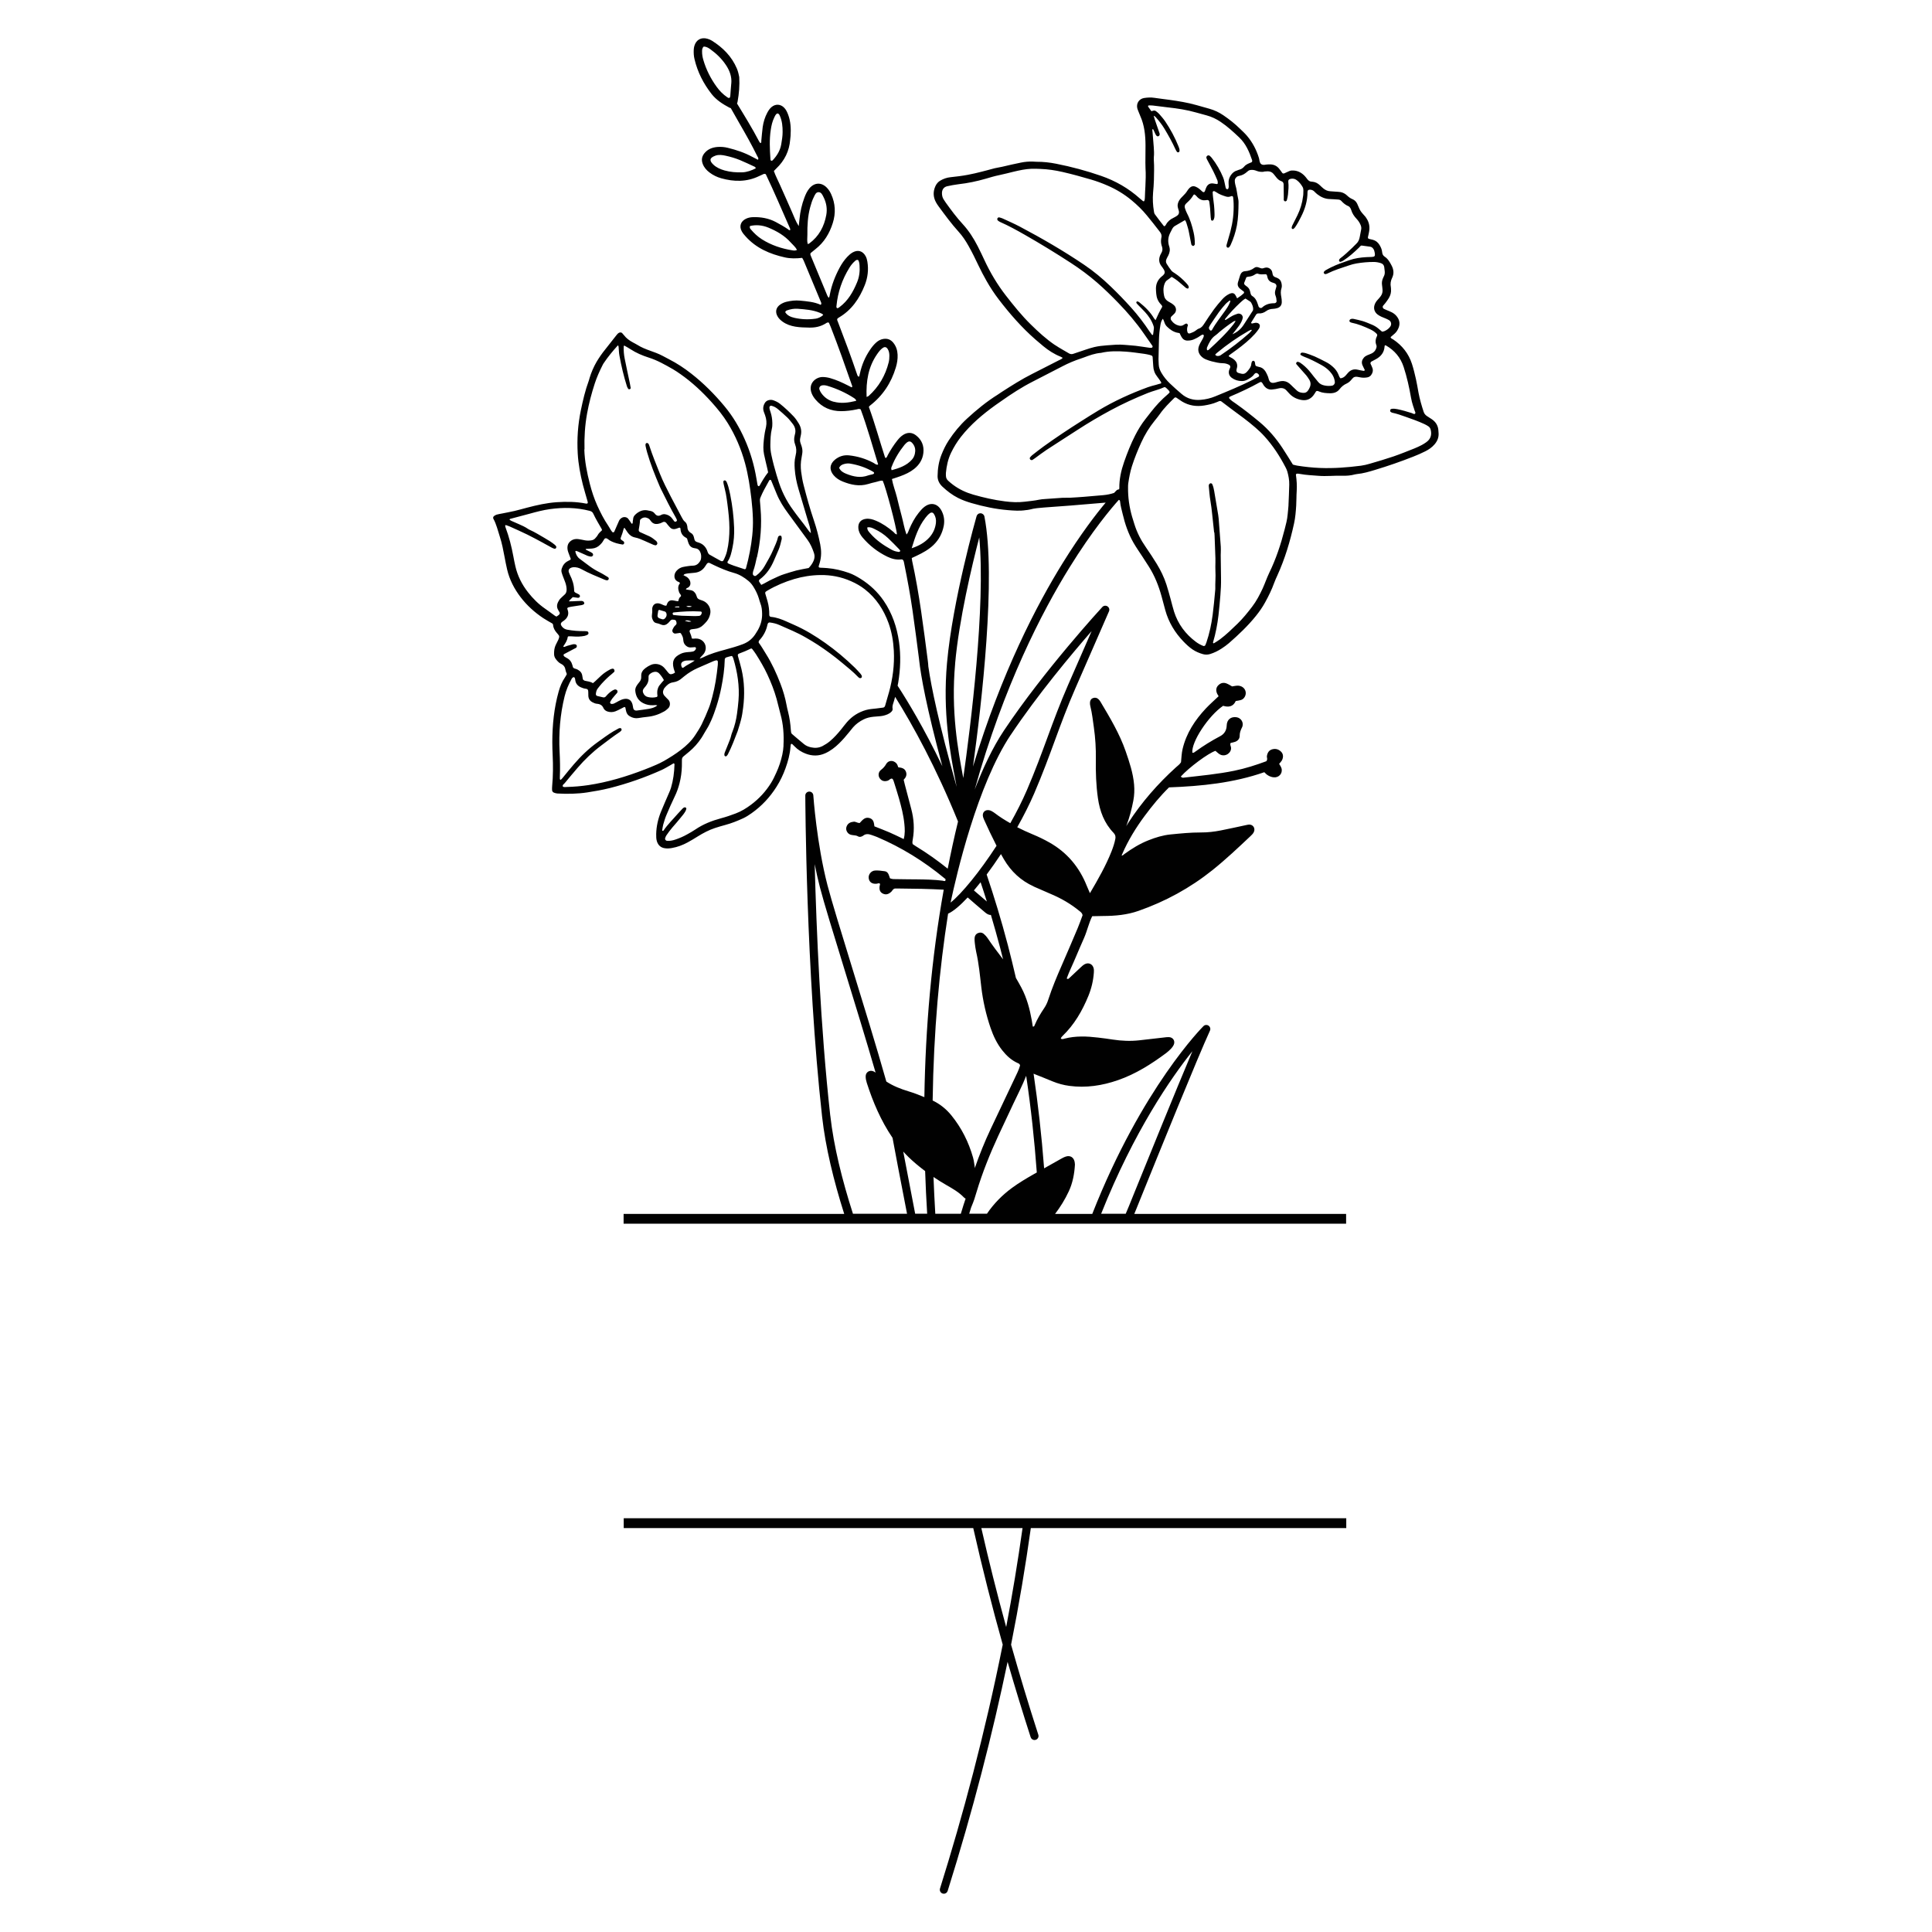 <?xml version="1.0" encoding="UTF-8"?>
<svg id="Layer_1" data-name="Layer 1" xmlns="http://www.w3.org/2000/svg" viewBox="0 0 504 504">
  <defs>
    <style>
      .cls-1 {
        fill: #010101;
        stroke-width: 0px;
      }
    </style>
  </defs>
  <path class="cls-1" d="m375.27,112.88c-.01-.16-.02-.31-.03-.47-.05-1.3-.64-2.3-1.7-3.03-.43-.3-.88-.57-1.32-.86-.4-.27-.69-.64-.84-1.11-.54-1.64-1.02-3.3-1.34-5-.22-1.18-.4-2.38-.67-3.55-.3-1.33-.62-2.65-1.04-3.95-.87-2.68-2.54-4.79-4.89-6.36-.24-.16-.6-.22-.67-.61.35-.3.71-.6,1.06-.91.48-.43.8-.96,1.04-1.56.44-1.15.17-2.16-.6-3.07-.35-.4-.77-.72-1.24-.95-.42-.21-.87-.38-1.3-.56-.24-.1-.48-.21-.71-.32-.3-.15-.41-.56-.22-.8.19-.25.42-.47.61-.72.31-.42.63-.84.9-1.29.44-.74.65-1.54.56-2.41-.02-.16,0-.32-.04-.47-.17-.85-.04-1.64.35-2.43.52-1.06.39-2.16-.15-3.18-.46-.88-.95-1.76-1.82-2.32-.43-.28-.61-.69-.65-1.19-.06-.69-.35-1.31-.71-1.9-.4-.65-.96-1.1-1.7-1.3-.3-.08-.61-.14-.92-.22-.35-.09-.43-.22-.36-.55.1-.46.22-.92.29-1.38.22-1.24.02-2.4-.69-3.46-.09-.13-.16-.27-.26-.39-.43-.52-.94-1-1.3-1.57s-.56-1.24-.86-1.85c-.26-.53-.66-.95-1.22-1.18-.54-.22-1-.56-1.42-.96-.68-.64-1.48-.95-2.42-.97-.63-.01-1.25-.11-1.88-.13-.72-.02-1.32-.29-1.87-.73-.33-.26-.62-.56-.93-.85-.55-.52-1.19-.85-1.95-.92-.05,0-.1-.01-.16-.01-.52,0-.88-.28-1.18-.67-.19-.25-.38-.51-.59-.74-.81-.88-1.78-1.44-3.01-1.5-.38-.02-.74,0-1.08.15-.43.18-.86.39-1.29.58-.22.1-.42.06-.56-.12-.28-.38-.54-.77-.84-1.13-.61-.73-1.41-1.07-2.35-1.08-.16,0-.31.02-.47.01-.61-.02-1.29.32-1.83-.09-.47-.37-.42-1.05-.58-1.59-.66-2.13-1.67-4.07-3.11-5.77-.57-.68-1.24-1.28-1.88-1.9-1.31-1.29-2.76-2.42-4.28-3.46-1.13-.78-2.36-1.35-3.68-1.72-1.11-.31-2.22-.63-3.33-.94-2.32-.66-4.7-1.04-7.09-1.38-1.3-.18-2.6-.32-3.89-.52-.9-.14-1.78-.09-2.66.04-1.37.2-2.16,1.45-1.79,2.79.06.2.15.39.22.59.17.44.34.88.53,1.31,1.1,2.44,1.36,5.04,1.37,7.67,0,.52,0,1.05-.01,1.57,0,1-.02,1.99-.02,2.99,0,.47,0,.95.03,1.42.11,1.57.04,3.14-.03,4.71-.04.94-.12,1.88-.13,2.82,0,.36-.03.74-.21,1.07-.09,0-.21.02-.27-.03-.29-.22-.57-.46-.84-.7-2.97-2.66-6.36-4.6-10.12-5.9-3.81-1.32-7.7-2.37-11.67-3.15-1.69-.34-3.41-.53-5.15-.52-.31,0-.63-.04-.94-.05-1.05-.04-2.09.05-3.12.26-1.64.32-3.27.71-4.9,1.09-.87.2-1.75.3-2.61.56-.9.26-1.82.48-2.73.72-1.21.31-2.43.6-3.67.83-1.5.28-3,.46-4.51.62-.95.1-1.84.41-2.66.9-.56.33-.95.81-1.23,1.39-.66,1.43-.63,2.84.12,4.23.2.37.43.72.68,1.06,1.68,2.28,3.35,4.57,5.25,6.66,1.03,1.13,1.86,2.4,2.6,3.73.93,1.64,1.75,3.34,2.56,5.04.65,1.37,1.36,2.72,2.11,4.04.96,1.69,2.02,3.31,3.2,4.85,2.88,3.75,5.97,7.3,9.54,10.42.67.59,1.35,1.16,2.04,1.73,1.38,1.14,2.87,2.1,4.55,2.77.19.08.36.19.54.29-.25.35-.61.46-.94.62-2.33,1.19-4.66,2.39-7,3.57-2.77,1.39-5.37,3.05-7.97,4.72-.35.23-.69.48-1.04.7-2.9,1.81-5.53,3.97-8.04,6.28-1.82,1.68-3.38,3.58-4.74,5.65-.78,1.19-1.39,2.46-1.91,3.78-.7,1.78-.98,3.64-1,5.54-.01,1.09.48,2.03,1.28,2.77,1.23,1.15,2.55,2.16,4.07,2.93,1.13.57,2.31.99,3.52,1.34,3.12.91,6.3,1.58,9.55,1.84,1.51.12,3.03.24,4.55,0,.36-.05.74-.06,1.09-.16,1.22-.34,2.48-.43,3.73-.53,2.3-.19,4.6-.33,6.9-.51,3.03-.24,6.06-.5,9.09-.76.03,0,.05,0,.07-.01-2.5,2.99-6.49,8.16-11.17,15.7-6.71,10.81-16.01,28.58-23.44,53.15,2.26-16.45,6.08-49.32,2.98-65.21-.09-.48-.5-.83-.99-.85-.51-.03-.92.29-1.06.76-.06.22-6.24,21.82-7.71,38.28-1.16,12.94.79,23.24,2.22,30.77.1.54.2,1.06.3,1.57-4.7-16.7-6.64-26.14-7.39-31.4-.03-.48-.06-.96-.13-1.44-1.14-8.75-2.21-17.51-4.1-26.14-.05-.22-.06-.45-.1-.73.48-.22.9-.41,1.31-.61,1.57-.75,3.09-1.57,4.36-2.79,1.43-1.38,2.3-3.06,2.68-5,.24-1.28.1-2.53-.46-3.71-1.02-2.17-3-2.62-4.81-1.06-.46.39-.86.87-1.24,1.34-1.07,1.33-1.86,2.81-2.52,4.38-.18.42-.27.88-.69,1.32-.6-1.65-.83-3.27-1.26-4.83-.45-1.63-.83-3.27-1.24-4.91-.39-1.57-1.01-3.09-1.3-4.74.78-.26,1.5-.48,2.2-.74,1.28-.47,2.51-1.03,3.59-1.89,1.34-1.07,2.21-2.43,2.41-4.15.22-1.87-.41-3.43-1.89-4.59-1.07-.85-2.26-.87-3.4-.13-.6.39-1.08.9-1.52,1.46-.93,1.18-1.74,2.44-2.46,3.77-.15.28-.21.63-.54.79-.07-.06-.17-.1-.19-.17-1.43-4.36-2.62-8.8-4.22-13.16.16-.19.2-.28.28-.33,3.34-2.58,5.55-5.93,6.76-9.96.33-1.09.51-2.2.46-3.33-.05-1.15-.38-2.21-1.12-3.12-.68-.84-1.55-1.17-2.62-.99-.78.13-1.41.51-1.96,1.03-.59.55-1.08,1.18-1.52,1.84-1.25,1.85-2.11,3.87-2.59,6.04-.04.18-.07.37-.13.55-.05.14.02.39-.25.37-.26-.13-.3-.37-.38-.59-1.56-4.62-3.27-9.18-5.02-13.74-.1-.26-.29-.5-.09-.83.08-.06.19-.14.3-.22,3.37-1.95,5.43-4.98,6.82-8.5.77-1.95,1.02-3.99.68-6.08-.08-.51-.21-1.01-.46-1.47-.74-1.35-1.99-1.73-3.33-1-.54.3-1,.7-1.42,1.14-.82.86-1.47,1.83-2.03,2.86-1.18,2.2-2.08,4.51-2.55,6.97-.05.28-.06.59-.3.91-.16-.25-.28-.4-.35-.56-1.43-3.42-2.85-6.84-4.26-10.26-.1-.25-.27-.51-.12-.85.4-.32.82-.69,1.27-1.04,2.27-1.76,3.67-4.11,4.52-6.81.81-2.56.69-5.09-.43-7.54-.27-.6-.62-1.16-1.08-1.64-1.43-1.51-3.29-1.44-4.62.17-.57.7-.94,1.51-1.26,2.35-.68,1.81-1.11,3.68-1.29,5.6-.05.54-.12,1.07-.2,1.86-.85-1.31-1.24-2.55-1.78-3.72-.52-1.15-1.02-2.32-1.53-3.47-.53-1.2-1.08-2.39-1.6-3.59-.52-1.19-1.15-2.34-1.58-3.59.23-.24.42-.44.62-.64,2.17-2.06,3.41-4.56,3.64-7.55.03-.33.08-.65.1-.98.12-1.89.04-3.75-.64-5.55-.25-.66-.54-1.3-1.05-1.81-.95-.96-2.25-1.02-3.29-.14-.47.4-.8.91-1.09,1.45-.63,1.17-1.01,2.43-1.2,3.73-.17,1.21-.24,2.42-.37,3.64-.02.19.11.46-.24.57-.12-.16-.24-.29-.33-.45-1.77-3.38-3.77-6.63-5.76-9.88.06-.16.12-.32.15-.5.37-2.08.56-4.18.43-6.4-.06-.27-.13-.64-.22-1-.11-.41-.22-.82-.39-1.2-1.35-3.19-3.67-5.51-6.56-7.31-.35-.22-.76-.38-1.16-.49-1.6-.45-2.92.28-3.38,1.88-.09.31-.14.64-.16.97-.04.85,0,1.69.21,2.52.79,3.34,2.32,6.32,4.42,9.02,1.24,1.59,2.9,2.65,4.65,3.58.13.07.26.11.39.15h0c.73,1.3,1.46,2.6,2.21,3.89,1.65,2.84,3.26,5.7,4.71,8.65.12.25.41.5.16.92-.52-.27-1.02-.51-1.51-.78-1.99-1.08-4.12-1.79-6.32-2.33-.87-.22-1.76-.3-2.65-.24-1.35.1-2.57.53-3.47,1.62-.68.83-.85,1.74-.47,2.77.35.96,1,1.69,1.8,2.29.91.69,1.92,1.18,3.01,1.49,3.35.94,6.66,1,9.88-.55.3-.14.59-.29.9-.41.25-.1.48-.32.88-.08,2.16,4.52,4.15,9.23,6.21,13.9.09.2.23.41.13.67-.28.1-.42-.14-.6-.26-1.01-.69-2.07-1.28-3.15-1.86-1.88-.99-3.89-1.33-5.99-1.26-.61.02-1.21.14-1.77.41-1.37.65-1.83,1.95-1.11,3.27.26.49.64.93,1.01,1.34,2.75,3.07,6.32,4.6,10.25,5.48,1.47.33,2.97.29,4.5.12.15.26.31.5.41.75,1.5,3.59,2.99,7.18,4.49,10.78.09.21.19.43-.05.73-1.7-.79-3.57-.93-5.44-1.11-1.18-.11-2.34.03-3.49.3-.55.13-1.07.36-1.54.66-1.24.8-1.51,2.03-.72,3.28.33.52.78.93,1.29,1.29.98.69,2.08,1.06,3.25,1.26,1.21.21,2.42.22,3.64.25,1.54.04,2.98-.26,4.3-1.08.24-.15.46-.35.83-.21.15.34.33.72.48,1.11,1.99,5.11,3.82,10.28,5.62,15.47.01.04,0,.09-.01.13-.01.04-.05.06-.14.17-.3-.15-.63-.32-.95-.48-1.51-.77-3.04-1.47-4.67-1.93-.64-.18-1.28-.28-1.94-.29-1.77-.02-3.94,1.68-2.85,4.33.23.56.57,1.08.97,1.55,1.75,2.07,4.01,3.03,6.69,3.03,1.36,0,2.72-.18,4.05-.46.31-.07.62-.23,1.05,0,1.73,4.67,3.07,9.53,4.55,14.36-.12.04-.16.07-.19.07-.4,0-.68-.3-1-.47-2.01-1.08-4.15-1.73-6.41-1.97-1.38-.14-2.61.26-3.67,1.13-1.4,1.15-1.51,2.7-.33,4.07.63.73,1.41,1.24,2.29,1.6,2.17.88,4.38,1.38,6.72.67.63-.19,1.26-.36,1.9-.5.63-.13,1.23-.43,1.88-.37.81,1.67,3.61,12.25,3.71,14.01-.44-.02-.63-.39-.89-.62-1.4-1.2-2.9-2.24-4.6-2.95-.83-.35-1.68-.6-2.6-.48-1.35.17-2.08,1.06-1.97,2.42.07.93.48,1.71,1.06,2.4,1.81,2.15,3.98,3.84,6.51,5.06,1.11.53,2.28.86,3.54.71.18-.02.37-.04.56.17.2.27.24.65.31,1.01.82,4.05,1.58,8.11,2.16,12.19.61,4.23,1.15,8.46,1.7,12.7,0,0,0,0,0,.02,0,.01,0,.02,0,.04.46,4.25,1.92,12.44,6.07,27.81-2.41-5.01-4.71-9.33-6.75-12.9-1.76-3.08-3.41-5.77-4.92-8.1.05-.27.12-.55.16-.82.58-3.51.71-7.05.21-10.58-.55-3.86-1.77-7.48-3.98-10.72-1.6-2.34-3.62-4.23-6.02-5.74-.98-.61-1.98-1.18-3.06-1.56-1.84-.64-3.73-1.11-5.68-1.26-.3-.02-.6-.04-.9-.06-1.6-.07-1.47.07-1.04-1.36.46-1.58.44-3.15.13-4.74-.42-2.11-.95-4.19-1.64-6.22-1.03-3.03-1.88-6.11-2.68-9.2-.3-1.16-.51-2.34-.66-3.53-.16-1.25-.14-2.49.11-3.72.07-.34.11-.69.17-1.03.11-.65.04-1.3-.16-1.92-.09-.29-.2-.56-.29-.85-.15-.43-.17-.88-.06-1.33.06-.29.13-.58.18-.88.19-1.03-.04-1.99-.57-2.87-.39-.64-.8-1.27-1.31-1.82-1.14-1.19-2.33-2.33-3.62-3.35-.52-.41-1.1-.68-1.72-.9-.39-.13-.79-.14-1.18-.04-.45.11-.81.36-1.05.78-.43.74-.52,1.5-.23,2.3.1.28.21.56.31.84.36,1.01.47,2.04.25,3.09-.1.49-.23.97-.31,1.46-.21,1.28-.36,2.57-.38,3.87,0,.6.05,1.2.17,1.78.25,1.22.56,2.43.84,3.65.08.34.14.68.23,1.07-.92,1.16-1.59,2.33-2.25,3.51-.04.06-.17.12-.25.1-.08,0-.16-.1-.2-.17-.06-.13-.09-.29-.11-.43-.08-.44-.16-.88-.23-1.33-.59-3.57-1.6-7.01-3.07-10.31-1.36-3.07-3.06-5.94-5.21-8.54-2.62-3.16-5.5-6.06-8.74-8.59-1.81-1.42-3.72-2.68-5.77-3.73-1.11-.57-2.19-1.21-3.35-1.65-.51-.2-1.03-.39-1.55-.57-1.17-.42-2.34-.88-3.4-1.55-.38-.24-.79-.43-1.18-.65-.89-.48-1.69-1.06-2.3-1.87-.15-.2-.32-.38-.49-.56-.18-.19-.57-.21-.83-.05-.27.15-.46.38-.64.61-.98,1.26-1.96,2.52-2.96,3.76-.82,1.01-1.56,2.08-2.22,3.19-.78,1.34-1.39,2.77-1.84,4.25-.07.24-.12.49-.21.72-.92,2.49-1.51,5.06-2.05,7.65-.78,3.74-1.04,7.51-.82,11.31.16,2.75.67,5.45,1.34,8.12.37,1.45.82,2.88,1.22,4.32.04.14.07.3.06.44,0,.07-.13.15-.21.17-.09.03-.2,0-.3-.01-2.52-.5-5.06-.52-7.61-.35-2.6.18-5.13.75-7.65,1.41-1.11.29-2.22.61-3.33.87-1.07.25-2.15.44-3.23.66-.49.1-.99.17-1.47.31-.23.06-.44.22-.65.36-.2.13-.3.47-.19.67.83,1.5,1.19,3.17,1.72,4.78.56,1.71.88,3.48,1.22,5.25.2,1.08.41,2.16.66,3.23.62,2.67,1.86,5.05,3.51,7.22,1.65,2.16,3.64,3.96,5.9,5.47.78.52,1.63.97,2.4,1.42.09.13.18.22.18.3.04.84.43,1.52.97,2.14.2.22.39.45.56.7.07.11.09.29.06.43-.05.24-.14.48-.24.7-.22.45-.46.88-.67,1.34-.35.74-.43,1.53-.42,2.34,0,.52.18.98.5,1.38.37.48.78.93,1.33,1.19.7.34,1.05.87,1.16,1.62.05.34.21.66.34,1.04-.15.28-.29.6-.49.88-.78,1.13-1.27,2.36-1.64,3.67-1.21,4.31-1.65,8.71-1.66,13.17,0,1.15.04,2.29.09,3.44.13,2.69.12,5.39-.13,8.07-.03.35-.04.69-.02,1.04.02.32.21.57.51.68.28.1.57.19.87.21,2.6.14,5.19.11,7.77-.28,1.98-.3,3.94-.65,5.88-1.13,4.66-1.18,9.18-2.76,13.56-4.73.77-.35,1.49-.81,2.24-1.22.3-.17.6-.35.86-.51.26.04.24.21.24.33-.06,2.05-.32,4.07-.91,6.05-.14.48-.35.94-.54,1.39-.69,1.61-1.4,3.2-2.06,4.82-.76,1.86-1.21,3.8-1.26,5.82,0,.35,0,.7.02,1.04.03.3.07.6.16.88.33,1.05,1.03,1.69,2.14,1.83.6.08,1.2.04,1.79-.07,1.44-.25,2.79-.76,4.07-1.45.92-.5,1.82-1.04,2.71-1.6,1.4-.87,2.86-1.64,4.43-2.16.9-.29,1.81-.57,2.73-.81,1.6-.43,3.13-1.04,4.63-1.73.76-.35,1.49-.82,2.18-1.31,2.64-1.86,4.8-4.17,6.53-6.91.97-1.53,1.74-3.15,2.35-4.84.64-1.78,1.15-3.61,1.29-5.52.02-.2.03-.4.07-.6.02-.09.07-.2.13-.23.07-.03.2,0,.26.05.22.2.43.42.64.63.81.84,1.78,1.44,2.86,1.86,1.71.66,3.41.67,5.1-.09,1.38-.62,2.56-1.53,3.64-2.59.93-.91,1.78-1.89,2.59-2.9.34-.43.68-.86,1.04-1.28.76-.88,1.7-1.54,2.73-2.06.82-.41,1.69-.61,2.59-.7.6-.06,1.19-.1,1.79-.15.65-.06,1.28-.23,1.88-.48.37-.16.7-.37.99-.66.22-.22.39-.48.33-.8-.11-.57.05-1.07.23-1.6.17-.49.29-1,.43-1.5,4.71,7.53,10.65,18.35,16.41,32.52-1,4.08-1.88,8.19-2.69,12.3-2.63-2.11-5.37-4.06-8.26-5.82-.32-.19-.62-.42-.88-.59-.14-.46-.04-.82.02-1.19.48-2.7.31-5.37-.4-8.01-.56-2.08-1.1-4.17-1.65-6.26-.11-.41-.2-.83-.32-1.32.59-.6.93-1.3.57-2.16-.37-.88-1.18-1-1.97-1.09-.16-.44-.26-.8-.54-1.08-.79-.83-2.05-.78-2.62.21-.35.63-.78,1.1-1.34,1.53-.72.55-.81,1.5-.36,2.18.49.73,1.24.94,2.13.64.4-.13.63-.61,1.11-.53.31.21.37.54.47.84.45,1.44.92,2.88,1.33,4.33.61,2.18,1.18,4.37,1.4,6.64.13,1.29.21,2.57-.17,3.96-1.26-.6-2.46-1.2-3.68-1.73-1.28-.56-2.6-1.04-3.96-1.59-.13-.85-.15-1.82-1.26-2.16-1.25-.37-1.86.54-2.6,1.3-.62-.02-1.01-.4-1.53-.35-.81.07-1.47.36-1.82,1.13-.29.65-.16,1.28.3,1.81.71.82,1.86.38,2.69.91.31.19.74.1,1.09-.09.05-.03.1-.04.14-.08.72-.61,1.49-.49,2.29-.2.45.17.92.31,1.37.5,6.4,2.72,12.24,6.34,17.6,10.77.09.08.21.15.3.24-.03.16-.07.31-.09.47-.24.06-.48-.04-.71-.08-2.2-.28-4.41-.31-6.61-.34-1.78-.02-3.55-.02-5.33-.06-.58,0-1.18.04-1.77-.22-.13-.35-.22-.71-.38-1.05-.18-.42-.53-.74-.96-.79-.84-.12-1.7-.24-2.55-.19-1.05.07-1.79,1.05-1.66,2.01.14,1.04.92,1.57,2.12,1.43.26-.03.51-.21.78-.04.13.22-.01.41-.04.61-.16,1.05.11,1.67.87,2.03.74.35,1.47.17,2.19-.53.26-.26.37-.67.89-.81.38,0,.87,0,1.34,0,3.81.02,7.62.1,11.42.3-3.21,17.96-4.76,36.11-5.05,54.12-1.35-.57-2.73-1.09-4.14-1.52-2.05-.62-4.01-1.39-5.78-2.55-2.56-9.05-5.95-20.04-8.91-29.65-2.88-9.37-5.37-17.46-6.43-21.51-2.84-10.91-3.7-23.37-3.71-23.5-.04-.56-.51-1-1.08-.98-.57.02-1.02.48-1.01,1.05,0,.46.17,45.93,4.38,83.74.89,7.97,3,16.65,5.77,25.38h-57.55v2.56h188.48v-2.56h-55.26c.19-.47.37-.89.52-1.26l1.26-3.12c4.43-10.95,14.8-36.57,17.96-43.42.21-.46.06-1.01-.35-1.3s-.98-.25-1.34.11c-.16.16-16.02,15.97-29.01,48.99h-9.7c1.38-1.82,2.59-3.77,3.57-5.88,1.06-2.26,1.47-4.66,1.61-6.99-.03-.31-.04-.49-.07-.66-.22-1.21-1.14-1.81-2.31-1.43-.49.16-.96.42-1.42.68-1.42.79-2.82,1.6-4.24,2.39-.67-8.74-1.61-16.97-2.75-24.69.08.03.16.07.23.1,1.58.61,3.14,1.26,4.71,1.9,1.42.58,2.87.98,4.39,1.18,4.34.58,8.54-.06,12.65-1.48,4.63-1.6,8.72-4.19,12.63-7.1.45-.34.87-.73,1.25-1.13.27-.28.52-.61.68-.95.48-1-.11-2-1.21-2.06-.44-.02-.9.04-1.35.1-2.13.24-4.26.48-6.39.73-2.31.26-4.61.16-6.91-.19-1.28-.2-2.56-.37-3.85-.52-2.92-.35-5.84-.48-8.74.27-.3.08-.64.23-.95,0,0-.05-.04-.13-.01-.16.13-.18.25-.37.41-.52,3.07-2.94,5.15-6.54,6.75-10.44.8-1.95,1.28-3.97,1.43-6.06.03-.39.04-.8-.05-1.17-.27-1.13-1.36-1.61-2.37-1.04-.39.22-.73.54-1.05.84-1,.92-1.96,1.86-2.96,2.78-.14.13-.31.35-.65.08.65-1.82,1.54-3.57,2.29-5.38.74-1.77,1.51-3.52,2.28-5.28.78-1.8,1.18-3.74,2.08-5.58,1-.02,1.96-.05,2.91-.06,3.12-.01,6.19-.29,9.16-1.33,7.04-2.46,13.48-5.98,19.31-10.64,3.48-2.79,6.72-5.85,9.96-8.91.33-.31.65-.62.84-1.05.42-.93-.17-1.9-1.19-1.92-.27,0-.55.08-.82.13-2.21.47-4.4.97-6.62,1.4-1.72.34-3.46.54-5.21.53-2.66-.01-5.29.26-7.93.52-1.98.2-3.86.78-5.7,1.51-2.27.89-4.33,2.16-6.3,3.59-.22.16-.43.43-.74.42.05-.13.1-.27.16-.4,1.55-3.59,3.58-6.89,5.9-10.01,1.95-2.62,4.02-5.15,6.32-7.39,8.47-.32,16.79-1.15,24.85-3.96.65.74,1.44,1.21,2.39,1.33,1.36.17,2.44-.97,2.11-2.29-.11-.46-.44-.86-.63-1.22.3-.37.54-.59.69-.85.45-.8.42-1.66-.11-2.24-.63-.68-1.44-.95-2.35-.71-.88.23-1.28.89-1.42,1.75-.07.42.28.84-.16,1.37-2.65.98-5.46,1.89-8.36,2.48-4.29.88-8.66,1.28-13,1.78-.29.04-.61.13-.95-.26,2.14-2.38,7.16-6.09,9.04-6.71.43.32.77.76,1.3,1,1.42.63,2.97-.58,2.76-1.93-.05-.35-.33-.69-.09-1.13.36-.09.79-.16,1.18-.3.69-.26,1.18-.8,1.17-1.52-.01-.84.25-1.51.61-2.23.58-1.15-.19-2.48-1.43-2.66-1.49-.21-2.52.64-2.56,2.15-.04,1.27-.61,2.22-1.7,2.79-2.24,1.18-4.39,2.51-6.44,4-.24.17-.47.4-.82.33-.32-2.81,4.23-9.68,8.03-12.25,1.38.43,2.63.25,3.29-1.25.51-.09.95-.13,1.35-.26.42-.13.75-.41.98-.8.75-1.3-.07-2.81-1.65-2.94-.53-.04-1.08.12-1.63.19-.47-.26-.94-.57-1.45-.77-.74-.29-1.45-.17-2.06.39-.63.56-.75,1.26-.5,2.02.11.35.35.65.49.92-1.17,1.12-2.29,2.09-3.3,3.16-2.86,3.05-5.12,6.46-6.1,10.62-.27,1.15-.29,2.32-.41,3.44-.35.58-.87.92-1.33,1.34-4.72,4.28-8.9,9.05-12.38,14.4-.21.31-.39.64-.59.96.04-.11.08-.22.12-.31.77-2.07,1.32-4.19,1.74-6.36.27-1.4.32-2.78.2-4.2-.26-3.01-1.21-5.84-2.19-8.67-1.6-4.62-4.1-8.77-6.58-12.94-.14-.24-.32-.47-.52-.66-.4-.38-.89-.49-1.41-.3-.55.19-.78.65-.81,1.18-.02.33.03.68.11,1,.45,1.81.65,3.67.91,5.51.39,2.74.56,5.5.51,8.27-.05,3.39.06,6.76.54,10.13.49,3.43,1.65,6.55,4.1,9.09.44.46.56.95.45,1.54-.22,1.17-.61,2.29-1.04,3.39-1.47,3.67-3.41,7.1-5.59,10.79-.35-.8-.6-1.35-.82-1.91-1.95-4.89-5.13-8.7-9.74-11.31-1.43-.81-2.9-1.52-4.41-2.14-1.36-.56-2.68-1.18-3.99-1.84,1.68-2.98,3.2-5.99,4.43-8.84,2.2-5.13,3.82-9.53,5.38-13.78,1.64-4.46,3.19-8.67,5.33-13.57l8.79-20.13c.21-.47.04-1.02-.39-1.3s-1-.21-1.35.17c-.15.16-15.16,16.47-25.68,32.25-2.92,4.38-5.46,9.8-7.62,15.39,0-.02.01-.04.02-.06,7.56-27.06,17.6-46.4,24.7-57.86,6.02-9.73,10.98-15.56,12.88-17.67.2.02.31.16.34.46.1,1.1.42,2.16.67,3.23.61,2.61,1.48,5.14,2.81,7.47.73,1.27,1.58,2.47,2.38,3.7.54.84,1.08,1.67,1.62,2.51,1.53,2.41,2.58,5.03,3.33,7.77.33,1.21.65,2.43.98,3.64.87,3.15,2.51,5.86,4.77,8.2.73.75,1.49,1.47,2.37,2.06.84.56,1.74.94,2.71,1.21.63.17,1.24.15,1.86-.04,1.06-.33,2.04-.82,2.97-1.42.66-.43,1.3-.89,1.9-1.4,2.53-2.21,4.97-4.51,7.08-7.14.89-1.11,1.7-2.26,2.38-3.51.91-1.65,1.74-3.34,2.38-5.12.23-.64.52-1.26.8-1.88,1.99-4.36,3.35-8.92,4.37-13.59.34-1.54.46-3.11.56-4.67.08-1.25.04-2.51.13-3.77.09-1.42,0-2.82-.2-4.23-.02-.16.12-.31.27-.32.1,0,.21-.02.31,0,.16.01.31.04.47.07,1.6.3,3.22.36,4.84.49,2.05.17,4.08-.08,6.13-.02,1.15.04,2.31-.05,3.43-.36.15-.04.31-.06.47-.08,1.63-.15,3.19-.62,4.74-1.09,3.36-1.01,6.67-2.16,9.94-3.45,1.08-.42,2.13-.88,3.16-1.4.9-.45,1.71-1.01,2.38-1.78.76-.87,1.16-1.86,1.07-3.02h0ZM190.76,21.81c-.11,1.07-.16,2.15-.25,3.22-.01.16-.09.32-.13.44h0s-.04.04-.07.05c-.29.11-.45-.06-.62-.17-1.06-.72-1.95-1.62-2.69-2.64-1.59-2.17-2.79-4.54-3.54-7.14-.2-.68-.31-1.37-.31-2.08,0-.46-.02-.95.45-1.35.71.03,1.22.36,1.72.72,1.58,1.13,2.95,2.46,4.03,4.07.99,1.47,1.6,3.07,1.42,4.89h0Zm2.86,23.14c-1.55.06-3.09-.06-4.59-.48-1.09-.31-2.13-.75-2.96-1.55-.95-.92-1.16-1.7.58-2.32.86-.3,1.76-.17,2.64.02,1.29.28,2.55.65,3.76,1.15,1.26.52,2.48,1.11,3.71,1.68.17.08.35.15.39.47-1.1.55-2.26.99-3.53,1.04h0Zm7.57-3.03c-.22-.09-.2-.3-.21-.48-.17-2.53-.3-5.06.09-7.58.17-1.12.41-2.21.92-3.23.21-.41.36-.87.82-1.04.39.06.49.33.61.58.62,1.36.75,2.81.74,4.27,0,1.08-.18,2.15-.36,3.21-.28,1.64-1.11,2.97-2.22,4.15-.09.1-.22.18-.37.12h0Zm5.55,23.39c-2.85-.45-5.54-1.34-7.99-2.89-1.12-.71-2.06-1.61-2.91-2.61-.19-.22-.34-.45-.19-.85,1.6-.38,3.21-.22,4.75.4,2.22.91,4.28,2.1,5.91,3.93.55.61,1.21,1.14,1.6,1.9-.42.23-.8.18-1.17.12h0Zm3.97-1.64c-.22-.81-.09-1.61-.09-2.39-.03-2.44.09-4.87.74-7.25.25-.91.52-1.8.95-2.64.27-.54.52-1.24,1.2-1.26.75-.01,1.04.72,1.33,1.3.74,1.47,1,3.04.71,4.65-.55,3.01-1.91,5.57-4.42,7.42-.11.08-.25.1-.42.17h0Zm1.99,19.47c-1.82.26-3.64.18-5.44-.22-.96-.22-1.87-.59-2.42-1.47.08-.3.26-.41.49-.49.89-.31,1.8-.48,2.75-.41,1.96.14,3.92.29,5.77,1.04.22.09.43.18.64.29.07.04.12.13.26.3-.63.54-1.29.86-2.05.97h0Zm5.51-3.34c.34-3.6,1.49-6.93,3.4-10,.42-.68.93-1.29,1.55-1.81.18-.15.39-.26.71-.15.27.4.32.91.36,1.41.12,1.52-.07,3-.65,4.4-1.03,2.49-2.34,4.8-4.56,6.45-.19.14-.36.3-.62.3-.26-.14-.21-.39-.19-.61h0Zm-.72,25.01c-1.35-.37-2.46-1.13-3.26-2.29-.18-.26-.34-.56-.45-.87-.18-.48.09-.96.58-1.09.22-.06.46-.08.69-.06.28.02.56.08.82.16,2.47.75,4.8,1.81,6.97,3.22.15.1.28.24.41.37.03.03.03.09.1.32-2,.48-3.92.76-5.87.22h0Zm8.58-1.25c-.17-4.09.43-7.82,2.72-11.14.43-.62.87-1.23,1.5-1.66.53-.36.95-.24,1.29.3.34.54.43,1.15.43,1.76,0,.56-.04,1.13-.17,1.67-.86,3.46-2.58,6.42-5.24,8.81-.09.09-.24.12-.53.25h0Zm1.53,20.18c-.36.1-.74.14-1.09.27-1.98.74-3.88.35-5.75-.41-.74-.3-1.45-.67-1.86-1.54.29-.64.79-.88,1.34-1.02.5-.13,1.02-.19,1.53-.1,2.15.36,4.18,1.04,6.06,2.16.13.08.2.18.19.34-.06.22-.26.24-.43.29h0Zm5.03-2.04c.8-2.07,1.95-3.94,3.33-5.66.12-.14.25-.28.39-.41.74-.69,1.23-.63,1.84.2.57.77.67,1.63.47,2.54-.13.56-.36,1.07-.74,1.5-1.43,1.62-3.35,2.25-5.31,2.79-.22-.43-.09-.69.01-.95h0Zm1.59,22.24c-.61-.07-1.18-.29-1.71-.58-2.06-1.13-3.97-2.46-5.52-4.25-.36-.42-.77-.81-.74-1.52.77-.16,1.31.14,1.86.4,1.32.62,2.53,1.42,3.59,2.42.99.93,1.92,1.91,2.87,2.88.13.13.21.3.3.43-.17.3-.41.27-.63.24h0Zm7.14-8.8c.38-.48.76-.95,1.27-1.3.36-.24.73-.17.97.19.48.73.65,1.54.55,2.4-.17,1.43-.74,2.7-1.7,3.77-1.24,1.38-2.82,2.23-4.62,2.82.86-2.8,1.73-5.56,3.54-7.88h0Zm-40.17-29.3c.65.14,1.22.45,1.72.87.83.71,1.67,1.43,2.46,2.19.5.48.92,1.04,1.36,1.59.66.82.95,1.75.65,2.8-.03.09-.04.19-.07.29-.21.8-.19,1.59.11,2.36.36.92.39,1.85.15,2.79-.02.1-.04.2-.06.3-.27,1.08-.27,2.17-.19,3.27.12,1.8.48,3.56.99,5.29.78,2.68,1.6,5.36,2.39,8.04.34,1.13.75,2.25.84,3.45-.17-.17-.35-.31-.49-.5-.87-1.22-1.77-2.41-2.71-3.59-.47-.59-.9-1.2-1.34-1.8-1.91-2.55-3.27-5.37-4.15-8.42-.09-.29-.19-.57-.27-.86-.52-1.72-.98-3.46-1.35-5.22-.19-.88-.29-1.77-.27-2.68.03-1.4.06-2.8.39-4.16.12-.49.14-.99.13-1.49-.02-.95-.15-1.89-.45-2.8-.14-.43-.31-.84-.31-1.3,0-.25.26-.47.5-.42h0Zm-3.72,39.55c.93-4.21,1.31-8.47.93-12.77-.03-.3-.04-.6-.07-.9-.14-1.82-.22-1.29.53-3.02.14-.32.3-.63.47-.94.38-.7.77-1.4,1.15-2.09.07-.13.13-.27.23-.39.05-.06.16-.12.24-.11.08,0,.19.09.22.16.48,1.15.95,2.3,1.42,3.46.75,1.86,1.83,3.54,3.02,5.15,1.69,2.29,3.36,4.59,5.04,6.88.78,1.06,1.29,2.25,1.7,3.48.23.69.17,1.37-.13,2.04-.3.69-.74,1.3-1.27,1.84-1.08.21-2.16.38-3.23.65s-2.1.63-3.15.95c-1.05.32-2.03.83-3.03,1.28-1,.44-1.91,1.06-2.95,1.52-.19-.28-.36-.52-.52-.78-.14-.25-.1-.48.14-.66,1.73-1.29,2.88-3.01,3.71-4.97.39-.92.78-1.84,1.19-2.75.39-.87.56-1.81.8-2.73.06-.22-.01-.49-.04-.73-.02-.17-.31-.29-.49-.22-.2.07-.37.2-.42.39-.26,1.18-.82,2.25-1.28,3.35-.59,1.43-1.41,2.75-2.16,4.1-.56,1-1.31,1.88-2.25,2.57-.17.12-.37.16-.56.04-.18-.1-.32-.26-.32-.47,0-.25.02-.51.1-.73.43-1.17.67-2.39.94-3.61h.02Zm-15.51,21.21c-.35-.06-.69-.02-1.04.01-.13.01-.27-.03-.44-.05-.11-.61-.32-1.17-.56-1.72-.13-.28.08-.6.41-.66.29-.05.59-.1.89-.12.88-.07,1.64-.42,2.26-1.04.32-.31.64-.63.92-.98.45-.55.72-1.2.87-1.89.26-1.18-.29-2.43-1.31-3.12-.42-.28-.9-.43-1.37-.59-.4-.13-.71-.36-.82-.79-.05-.19-.12-.39-.2-.56-.3-.62-.75-1.05-1.46-1.14-.39-.05-.77-.12-1.17-.18.07-.39.44-.38.65-.55.49-.4.61-.89.47-1.47-.1-.39-.32-.72-.61-1.01-.33-.33-.77-.45-1.14-.69.1-.1.19-.26.31-.29.28-.09.58-.14.87-.18.59-.07,1.19-.11,1.78-.17,1.16-.13,2.06-.69,2.69-1.68.13-.21.26-.42.41-.62.21-.29.48-.37.77-.23.41.19.8.4,1.21.59,1.67.79,3.36,1.51,5.15,2,1.42.39,2.64,1.16,3.76,2.09.51.42.91.92,1.26,1.47.61.98,1.12,2,1.45,3.11.13.43.24.87.4,1.28.34.85.42,1.73.44,2.64.04,1.53-.35,2.96-1.09,4.28-.15.26-.32.51-.47.76-.81,1.38-1.94,2.37-3.45,2.94-1.5.57-3.03,1-4.57,1.42-1.98.53-3.94,1.08-5.78,2.01-.3.15-.62.24-.93.35.29-.51.78-.85,1.12-1.33,1.04-1.51.28-3.57-1.66-3.89h0Zm-4.06-5.97c-.74-.04-1.48-.12-2.22-.2-.07,0-.14-.13-.18-.21-.09-.2.03-.43.22-.45,2.32-.26,4.65-.39,6.98-.25.09,0,.21.02.28.08.06.05.09.16.09.25,0,.09-.05.19-.07.28-.12.3-.31.52-.65.54-.39.02-.79.06-1.19.05-1.09-.02-2.18-.04-3.27-.09h0Zm2.44,1.47c-.58.24-1.12-.01-1.67-.15.58-.27,1.13-.03,1.67.15Zm-4.27-3.79c.03-.1,1-.13,1.1-.09.03.08.05.15.08.23-.08,0-1.07,0-1.14-.03-.02,0-.04-.08-.04-.12h0Zm2.09-8.26s.07,0,.12,0c-.08.1-.13.11-.12,0Zm.85,8.14c.51-.19,1.02-.18,1.51.05-.51.13-1.02.17-1.51-.05Zm-26.53-40.93c-.09-3.15.11-6.28.67-9.38.48-2.66,1.17-5.26,2-7.82.54-1.66,1.26-3.26,2.05-4.82.09-.18.18-.36.3-.52,1.09-1.62,2.32-3.12,3.63-4.56.02-.03.07-.02.14-.04.04.14.1.27.11.41.07.74.07,1.5.21,2.23.49,2.7,1.12,5.37,1.95,8,.08.23.2.46.33.66.09.13.25.15.4.11.15-.04.28-.2.26-.32-.08-.44-.15-.88-.24-1.32-.44-2.1-.91-4.2-1.32-6.3-.22-1.08-.31-2.17-.26-3.27,0-.11.13-.19.22-.13.52.29,1.05.58,1.55.91,1.47.96,3.09,1.65,4.75,2.18,2.27.71,4.29,1.88,6.33,3.04.69.39,1.34.86,2,1.31,2.99,2.1,5.65,4.59,8.09,7.3,1.54,1.71,2.99,3.49,4.2,5.45,2.01,3.25,3.49,6.73,4.5,10.42.84,3.09,1.31,6.25,1.68,9.43.19,1.69.33,3.38.38,5.07.09,2.91-.26,5.78-.8,8.62-.28,1.47-.62,2.93-1.02,4.37-.03.11-.25.24-.36.2-.95-.31-1.9-.62-2.84-.94-.47-.16-.93-.36-1.39-.55-.19-.08-.3-.33-.19-.49.75-1.1,1-2.38,1.27-3.65.37-1.71.49-3.46.43-5.21-.11-2.9-.45-5.77-1.02-8.61-.14-.69-.3-1.37-.48-2.04-.12-.43-.28-.85-.45-1.27-.05-.13-.18-.23-.28-.35-.06-.07-.34-.09-.42-.01-.07.06-.17.15-.16.23,0,.25.04.49.09.74.18.83.41,1.64.57,2.48.17.93.3,1.87.42,2.81.26,2.03.49,4.06.5,6.11.01,2.05-.16,4.08-.64,6.09-.2.83-.53,1.61-.92,2.36-.09.17-.34.26-.52.19-.04-.02-.1-.02-.14-.04-1-.56-2.01-1.1-3-1.68-.16-.09-.28-.28-.37-.45-.11-.22-.17-.47-.26-.7-.41-.91-1.05-1.57-2-1.91-.19-.07-.38-.14-.57-.19-.44-.11-.66-.41-.74-.84-.03-.15-.07-.29-.1-.43-.12-.45-.33-.86-.74-1.08-.69-.39-.97-.97-.98-1.73,0-.05-.01-.1-.03-.15-.08-.4-.22-.78-.55-1.04-.42-.32-.64-.76-.88-1.2-.96-1.81-1.93-3.61-2.87-5.43-1.01-1.95-2.01-3.91-2.83-5.95-.96-2.41-1.95-4.81-2.75-7.29-.06-.19-.13-.39-.25-.54-.08-.1-.24-.17-.38-.18-.17-.02-.38.24-.37.4,0,.15,0,.3.03.44.12.53.23,1.08.39,1.6.87,3.03,2.04,5.95,3.27,8.84.09.23.2.46.31.68,1.25,2.5,2.48,5.02,3.87,7.44.13.22.22.45.32.67.05.11-.03.3-.15.39-.18.13-.43.12-.54-.03-.25-.31-.47-.65-.73-.95-.45-.5-1.03-.78-1.69-.89-.35-.05-.71.03-1.02.2-.69.37-1.19.24-1.66-.39-.33-.45-.86-.66-1.43-.72-.2-.02-.39-.09-.58-.12-.61-.09-1.2,0-1.76.25-.55.26-1.04.6-1.44,1.05-.21.23-.34.49-.39.79-.04.25-.05.5-.11.74-.05.23.04.5-.16.7-.23-.03-.27-.25-.38-.39-.23-.32-.44-.67-.7-.97-.39-.44-1.14-.51-1.65-.19-.3.19-.55.43-.7.76-.26.59-.52,1.19-.78,1.78-.16.37-.31.74-.48,1.1-.07.16-.4.18-.52.04-.12-.16-.25-.31-.35-.48-.24-.38-.44-.78-.69-1.15-1.13-1.66-2.03-3.43-2.86-5.26-.82-1.82-1.44-3.72-1.94-5.66-.76-2.96-1.35-5.94-1.44-9h0Zm-6.8,42.02c.09.13.17.24.25.37.17.29.12.54-.17.78-.19.16-.4.28-.6.42-.17-.09-.31-.15-.43-.24-.85-.61-1.69-1.25-2.55-1.84-1.7-1.17-3.14-2.62-4.41-4.23-1.6-2.03-2.74-4.28-3.32-6.81-.2-.87-.38-1.76-.54-2.64-.47-2.56-1.12-5.07-2.03-7.51-.05-.14-.09-.29-.09-.43,0-.12.09-.19.19-.16.33.11.66.21.98.35,1.55.7,3.1,1.38,4.63,2.13,1.39.68,2.74,1.43,4.11,2.16.09.04.17.1.26.15.7.39,1.4.78,2.1,1.15.17.09.36.16.56.21.14.04.29,0,.4-.12.12-.13.15-.43.04-.55-.09-.11-.19-.23-.3-.33-.85-.7-1.79-1.27-2.74-1.82-1.26-.72-2.48-1.5-3.81-2.09-.18-.08-.36-.17-.52-.29-.7-.48-1.48-.83-2.25-1.17-.68-.31-1.38-.59-2.06-.9-.17-.08-.32-.21-.47-.32.09-.23.31-.22.49-.27,1.59-.42,3.19-.83,4.78-1.27,1.73-.48,3.47-.94,5.26-1.19,3.5-.49,6.97-.44,10.4.45.42.11.73.3.91.69.66,1.4,1.45,2.73,2.23,4.07.04.08.04.19.06.3-.42.41-.88.78-1.16,1.34-.13.26-.37.47-.55.7-.3.38-.7.55-1.17.61-.55.07-1.09.07-1.64-.04-.54-.1-1.08-.23-1.62-.3-.95-.12-1.78.12-2.42.88-.2.24-.32.49-.39.79-.13.61-.05,1.2.16,1.77.2.56.43,1.12.63,1.68.03.07-.02.22-.08.26-.21.13-.44.23-.66.35-.8.41-1.3,1.07-1.58,1.91-.12.34-.14.69-.05,1.03.09.34.21.67.33,1,.17.47.36.93.54,1.4.24.61.39,1.24.43,1.89.04.62-.08,1.18-.61,1.6-.31.25-.57.56-.87.82-.31.27-.52.61-.7.96-.4.76-.45,1.52.06,2.26h0Zm2.23,12.41c-.22-.12-.43-.26-.64-.39-.08-.05-.13-.15-.2-.22-.08-.09-.07-.35.03-.41.83-.44,1.67-.88,2.51-1.33.22-.12.44-.22.66-.34.13-.07.24-.37.21-.53-.04-.17-.24-.38-.41-.39-.2-.02-.4-.05-.59-.01-.48.11-.96.25-1.44.39-.29.09-.56.22-.84.31-.07.02-.16-.03-.23-.07-.02,0-.01-.1.01-.14.51-.74,1.01-1.48,1.13-2.41,0-.04.06-.08.1-.1s.09-.06.13-.06c.39,0,.79,0,1.19.04,1,.08,2,.05,2.98-.15.29-.06.56-.2.82-.33.08-.04.13-.15.17-.24.09-.21-.09-.58-.3-.61-.24-.04-.49-.06-.74-.06-1.5.02-2.99-.1-4.47-.37-.58-.1-1.02-.37-1.38-.81-.42-.51-.41-.91.09-1.27.16-.12.33-.22.49-.35.92-.72,1.3-1.62.89-2.77-.04-.09-.06-.19-.09-.29-.03-.1.13-.3.25-.33.24-.06.48-.13.73-.17.89-.14,1.78-.27,2.67-.41.19-.03.39-.09.56-.18.13-.06.25-.2.22-.36-.03-.13-.08-.3-.18-.38-.16-.11-.36-.19-.55-.19-.8.01-1.6.07-2.39.1-.29.01-.58,0-.87.01.08-.12.13-.25.23-.35.24-.25.49-.49.76-.75.45.06.9.13,1.34.18.19.02.41-.1.5-.26.1-.19-.01-.5-.25-.63-.3-.17-.63-.31-.93-.48-.18-.1-.3-.27-.3-.49-.01-1.48-.45-2.85-1.12-4.16-.11-.22-.2-.46-.28-.69-.14-.39.02-.83.39-1.03.22-.11.46-.21.7-.23.82-.08,1.56.13,2.29.54,1.93,1.06,3.97,1.87,6,2.72.23.09.46.17.72.13.22-.04.43-.37.31-.57-.05-.09-.09-.19-.17-.23-.73-.43-1.44-.91-2.2-1.28-.91-.44-1.75-.96-2.56-1.55-.89-.65-1.76-1.32-2.64-1.97-.64-.48-.96-1.13-1.13-1.88,0-.04.03-.1.06-.13.02-.03.08-.06.11-.05.14.03.29.07.43.13.87.39,1.73.79,2.6,1.16.27.11.57.15.87.2.22.04.54-.2.56-.4.02-.21-.05-.39-.22-.53-.12-.09-.24-.17-.38-.24-.4-.21-.8-.4-1.21-.6-.13-.06-.16-.12-.05-.24.5-.03,1.04-.04,1.58-.09.83-.07,1.54-.41,2.12-1,.28-.28.56-.57.75-.93.12-.22.27-.42.41-.62.09-.13.41-.18.55-.1.09.05.18.09.26.15.67.56,1.46.86,2.27,1.11.52.16,1.07.24,1.6.34.17.03.41-.16.43-.34.01-.13,0-.31-.09-.41-.13-.15-.31-.24-.48-.35-.36-.25-.43-.39-.3-.73.3-.74.54-1.5.74-2.28.02-.09.11-.16.2-.27.28.42.55.83.83,1.23.48.68,1.12,1.15,1.94,1.31.89.17,1.71.55,2.53.91.74.32,1.46.65,2.19.97.18.08.38.12.57.16.28.06.58-.3.52-.58-.06-.26-.19-.47-.39-.62-.54-.44-1.09-.88-1.73-1.17-.78-.34-1.55-.69-2.33-1.04-.32-.14-.45-.35-.39-.72.13-.79.29-1.57.32-2.37,0-.13.13-.27.24-.36.45-.37.95-.52,1.53-.31.34.12.65.26.85.57.11.17.23.32.37.47.39.44.9.63,1.48.57.29-.03.59-.11.87-.2.24-.08.45-.22.68-.31.27-.12.61-.02.81.21.13.15.24.32.37.47.22.26.45.54.69.78.34.35.78.45,1.25.37.34-.06.66-.21.99-.33.23-.08.42,0,.43.24.04,1.09.51,1.91,1.51,2.39.09.04.14.13.22.21.13.42.23.86.4,1.27.26.63.71,1.08,1.43,1.19.2.03.39.06.59.11.41.11.7.36.91.73.36.64.4,1.33.28,2.03-.04.19-.13.38-.23.55-.42.67-.97,1.13-1.81,1.16-.4.01-.8.04-1.19.1-.49.07-.99.14-1.47.25-.65.15-1.21.48-1.65.98-.34.39-.55.83-.57,1.35-.02.6.2,1.06.71,1.39.24.16.58.17.75.51-.63.72-.53,1.54-.24,2.37.08.22.26.42.4.62.13.21.15.39-.03.52-.4.29-.47.74-.59,1.19-.15,0-.3,0-.44-.04-.35-.06-.69-.15-1.03-.19-.71-.09-1.21.26-1.47.98-.05.13-.1.27-.15.39-.29.08-.52-.03-.75-.12-.37-.15-.73-.35-1.12-.43-.92-.2-1.68.23-1.83,1.26,0,.05-.01.1,0,.15.04.55,0,1.09-.08,1.64-.06.45.05.9.26,1.31.18.37.45.68.88.75.44.08.87.22,1.28.4.68.29,1.27.1,1.79-.38.22-.2.4-.44.61-.66.18-.19.4-.3.67-.25.24.05.51-.03.78.26.01.05.05.19.1.33.11.31.09.58-.17.82-.15.13-.3.27-.41.43-.16.25-.32.51-.42.78-.19.5.23,1.05.76,1.01.39-.04.78-.13,1.18-.17.08,0,.21.06.25.13.29.47.56.95.6,1.51.02.25.05.5.11.74.17.71.95,1.42,1.74,1.41.4,0,.79-.05,1.19-.08.21-.01.35.22.28.41-.14.42-.45.67-.86.75-.39.08-.79.1-1.19.13-.65.05-1.3.15-1.89.43-1.84.88-2.36,1.94-1.86,3.86.09.34.22.66.35,1.04-.18.11-.33.25-.51.31-.65.24-.9.17-1.31-.33-.35-.42-.67-.87-1.05-1.27-.89-.92-2.29-1.21-3.46-.69-.5.22-.98.51-1.41.84-.65.5-1.13,1.13-1.08,2.03,0,.1-.01.2,0,.3.02.53-.19.96-.53,1.36-.26.3-.5.62-.7.96-.23.39-.37.83-.32,1.29.15,1.43.77,2.56,2.12,3.22.78.39,1.6.54,2.47.52.38,0,.78-.12,1.15.05-.67.56-1.48.76-2.3.9-.93.16-1.88.27-2.81.4-.1.01-.2.03-.3.04-.45.04-.78-.21-.87-.63-.07-.34-.1-.69-.2-1.03-.32-1.13-1.14-1.6-2.29-1.35-.49.11-.95.32-1.38.56-.39.22-.78.44-1.19.63-.17.08-.39.08-.58.09-.26.01-.48-.3-.37-.51.17-.3.33-.62.54-.89.4-.51.84-.99,1.26-1.48.16-.19.15-.51,0-.69-.15-.18-.48-.27-.68-.18-.18.08-.37.15-.54.26-.65.39-1.19.91-1.67,1.48-.21.26-.46.36-.79.28-.48-.12-.97-.23-1.46-.34-.26-.06-.42-.28-.39-.54.04-.51.16-.99.47-1.4.34-.43.67-.87,1.04-1.28.84-.92,1.73-1.8,2.71-2.58.19-.15.38-.33.56-.5.1-.09.1-.39.01-.57-.09-.19-.31-.31-.49-.26-.19.05-.39.09-.56.18-.84.45-1.64.96-2.34,1.61-.55.51-1.09,1.03-1.64,1.54-.14.13-.3.25-.53.45-.63-.41-1.38-.48-2.11-.63-.05,0-.09-.04-.14-.06-.19-.09-.35-.21-.39-.43-.07-.34-.1-.69-.18-1.03-.1-.45-.35-.82-.73-1.1-.29-.2-.57-.39-.92-.48-.24-.05-.49-.12-.73-.39-.04-.15-.11-.39-.17-.62-.22-.82-.69-1.43-1.43-1.84h.03Zm25.49-10.3c-.3.27-.63.18-.96.05-.09-.04-.18-.06-.28-.09-.04-.02-.09-.03-.14-.05-.36-.14-.54-.42-.49-.8.05-.39.12-.77.18-1.16.02-.12.21-.26.32-.23.47.14.94.27,1.4.42.2.06.32.22.39.41.19.51.04,1.03-.42,1.45h0Zm7.83,10.93c-.94.7-2.05,1.12-2.97,1.85-.12.09-.32.03-.38-.09-.5-1.08.03-1.53.89-1.72.09-.02.19-.04.29-.04.72,0,1.45-.11,2.17,0h0Zm-9.65,7.4c-.17.58-.15,1.18-.07,1.77.02.16-.09.3-.22.34-.74.19-1.47.18-2.21.02-.64-.13-1.06-.52-1.3-1.12-.14-.35-.12-.69.08-1,.16-.25.37-.47.56-.7.49-.6.79-1.26.77-2.05,0-.2-.02-.4.01-.6.02-.14.08-.3.17-.39.35-.37.79-.61,1.29-.71.46-.09.88,0,1.24.35.43.43.91,1.08,1.29,1.79-.42.49-.85.96-1.24,1.48-.17.23-.27.52-.36.81h0Zm.1,4.28s-.08.03-.12.04c.01-.02.02-.04.04-.05.02-.01.05,0,.08,0h0Zm1.43,14.56c-.61.35-1.24.65-1.88.93-1.01.44-2.02.86-3.05,1.25-4.76,1.84-9.63,3.31-14.69,4.07-1.88.28-3.77.44-5.67.49-.34,0-.7.11-1.01-.13-.12-.44.29-.6.49-.85,1.11-1.35,2.23-2.69,3.37-4.01,1.86-2.16,3.91-4.13,6.19-5.84,1.56-1.17,3.09-2.37,4.72-3.45.2-.13.4-.3.54-.5.07-.09.02-.29-.02-.42-.02-.07-.15-.14-.24-.15-.14-.01-.31,0-.43.05-.49.25-.97.52-1.44.8-1.41.85-2.73,1.84-4.07,2.8-2.33,1.67-4.37,3.63-6.23,5.8-.98,1.13-1.91,2.3-2.86,3.46-.19.23-.38.46-.65.61-.19-.26-.13-.55-.13-.84.09-2.2.04-4.39-.07-6.58-.24-4.86.14-9.66,1.31-14.4.39-1.61,1.04-3.12,1.84-4.57.04-.09.1-.18.18-.24.12-.09.26-.21.38-.2.1,0,.23.17.28.28.07.18.08.39.11.59.14.87.66,1.43,1.43,1.78.41.19.83.33,1.29.38.52.05.65.29.66.81,0,.35,0,.7.02,1.05.04.77.42,1.33,1.09,1.67.35.18.74.36,1.12.39.83.06,1.44.37,1.75,1.17.02.04.05.09.08.13.22.36.55.57.94.71.69.23,1.38.22,2.06-.03.47-.17.91-.41,1.35-.63.31-.15.62-.32.93-.48.13-.07.32.03.35.17.07.34.12.69.22,1.02.15.56.48.97,1,1.25.68.38,1.38.55,2.16.42.79-.13,1.58-.24,2.37-.32,1.56-.16,3.02-.64,4.38-1.42.39-.22.72-.52,1.05-.83.55-.53.59-1.61.04-2.18-.35-.36-.71-.7-1.04-1.08-.43-.51-.48-1.08-.19-1.68.04-.09.08-.19.14-.26.61-.75,1.26-1.41,2.29-1.55.92-.12,1.71-.52,2.39-1.14.18-.17.39-.31.58-.47,1.05-.85,2.2-1.56,3.44-2.11,1.37-.61,2.74-1.21,4.12-1.8.22-.1.48-.15.72-.22.19-.05.44.11.44.29,0,.3.02.6-.01.9-.28,2.83-.71,5.64-1.45,8.39-.26.96-.52,1.93-.89,2.86-.57,1.44-1.18,2.86-1.86,4.25-.48.98-1.09,1.9-1.69,2.82-.99,1.53-2.3,2.75-3.73,3.85-1.43,1.1-2.95,2.04-4.51,2.94h0Zm31.29-4.06c-.04.79-.15,1.59-.32,2.37-.35,1.61-.87,3.18-1.56,4.68-.42.91-.83,1.82-1.36,2.67-1.38,2.23-3.13,4.13-5.23,5.7-1.24.93-2.55,1.74-4.02,2.29-1.26.48-2.53.91-3.84,1.26-2.37.64-4.64,1.53-6.69,2.93-.7.48-1.45.88-2.19,1.3-.96.54-1.97.97-3.01,1.32-.71.24-1.44.39-2.21.32-.28-.02-.55-.38-.46-.65.07-.23.15-.48.28-.69.5-.74,1.03-1.47,1.62-2.15.72-.83,1.44-1.65,2.13-2.51.47-.58.98-1.14,1.32-1.81.09-.17.14-.37.18-.56.02-.08-.03-.23-.09-.26-.12-.07-.29-.14-.4-.1-.18.06-.36.18-.49.32-.42.43-.83.87-1.22,1.32-1.27,1.47-2.68,2.82-3.77,4.44-.04.05-.17.04-.27.05-.02,0-.06-.08-.06-.11.08-.49.13-.99.26-1.47.25-.86.5-1.73.85-2.55.68-1.61,1.38-3.21,2.14-4.78.56-1.13.97-2.3,1.28-3.51.37-1.45.57-2.94.61-4.44.01-.55.02-1.1.01-1.64,0-.38.11-.68.41-.92.5-.41,1-.82,1.5-1.24,1.23-1.03,2.28-2.22,3.17-3.56.5-.75.89-1.56,1.38-2.31.47-.72.82-1.48,1.17-2.25.53-1.18.96-2.41,1.36-3.64.52-1.62.95-3.26,1.28-4.92.49-2.45.85-4.91.91-7.41,0-.05,0-.11.03-.14.09-.12.17-.28.28-.32.47-.16.95-.29,1.43-.4.07-.02.21.05.25.12.1.17.19.35.25.54,1.07,3.57,1.64,7.2,1.34,10.93-.09,1.14-.23,2.28-.38,3.42-.22,1.64-.61,3.23-1.21,4.77-.11.28-.22.56-.29.85-.17.79-.48,1.52-.78,2.26-.28.69-.56,1.38-.84,2.08-.07.18-.15.37-.18.57-.03.14,0,.3.03.44.03.17.39.27.5.15.13-.14.29-.28.37-.45,1-1.96,1.78-4.02,2.56-6.07.04-.09.06-.19.09-.29.16-.52.32-1.05.48-1.57.1-.34.19-.67.28-1.01.29-1.06.44-2.15.58-3.24.43-3.39.35-6.77-.44-10.11-.26-1.12-.6-2.21-.9-3.32-.11-.39-.04-.58.31-.71.51-.2,1.03-.39,1.53-.6.55-.23,1.08-.5,1.61-.74.11.06.22.1.27.17.33.44.67.87.96,1.33,1.09,1.73,2.14,3.48,3,5.35.95,2.04,1.77,4.13,2.38,6.3.37,1.3.64,2.62,1,3.92.77,2.73.95,5.5.8,8.31v-.02Zm27.49-13.85c-.32,1.15-.66,2.3-.99,3.45-.08.26-.25.45-.51.49-.59.09-1.18.17-1.78.23-.89.1-1.79.15-2.66.39-1.98.56-3.64,1.61-4.99,3.16-.52.6-1,1.25-1.5,1.87-.91,1.13-1.87,2.2-2.99,3.14-.58.48-1.21.88-1.87,1.23-.98.51-2,.58-3.06.34-.64-.15-1.25-.39-1.76-.8-1.08-.88-2.14-1.79-3.2-2.7-.1-.09-.17-.25-.2-.39-.04-.19-.05-.39-.07-.59-.1-1.65-.34-3.28-.75-4.88-.14-.53-.26-1.07-.36-1.61-.35-1.92-.9-3.79-1.6-5.61-1.04-2.71-2.24-5.34-3.79-7.8-.61-.97-1.17-1.98-1.86-2.89-.07-.09-.02-.29,0-.42.02-.09.1-.17.17-.25,1.07-1.17,1.78-2.51,2.09-4.07.02-.1.07-.19.1-.28.05-.15.31-.3.49-.28.84.11,1.67.29,2.46.64,2.33,1.03,4.69,1.98,6.9,3.26,1.08.63,2.16,1.25,3.2,1.94,2.16,1.43,4.26,2.96,6.25,4.63,1.45,1.22,2.95,2.38,4.26,3.77.07.07.16.13.23.19.14.12.39.13.56.04.19-.1.24-.44.1-.67-.11-.17-.2-.35-.34-.49-.47-.52-.93-1.04-1.43-1.53-2.4-2.33-4.95-4.48-7.69-6.42-2.57-1.82-5.25-3.46-8.14-4.73-.64-.28-1.28-.56-1.91-.85-1.32-.6-2.68-1.11-4.14-1.24-.26-.02-.43-.24-.43-.52.02-1.21-.13-2.39-.45-3.55-.19-.67-.39-1.34-.59-2.01-.06-.2.01-.42.17-.52.13-.09.25-.17.38-.25,2.21-1.3,4.54-2.29,7-3.02,2.21-.65,4.47-1.01,6.79-1.04,2.79-.04,5.46.47,8.01,1.6,1.4.61,2.55,1.29,3.61,2.11,2.96,2.31,4.93,5.33,6.2,8.83.83,2.31,1.24,4.72,1.37,7.18.2,3.72-.29,7.36-1.28,10.95h0Zm17.27-7.54c1.03-11.5,4.39-25.58,6.3-32.91,1.69,18.02-2.27,49.34-4.17,62.76-1.4-7.37-3.24-17.39-2.12-29.85Zm-1.83,65.24c1.36-.61,3.13-2.11,5.11-4.23,1.42,1.27,2.89,2.48,4.33,3.72.41.35.82.7,1.38.82.12.02.23.03.35.02.82,2.79,1.64,5.64,2.42,8.61.26.99.5,1.98.75,2.97-1.39-1.83-2.79-3.66-4.07-5.58-.25-.37-.56-.7-.9-1-.46-.42-1.01-.5-1.58-.26-.57.25-.86.73-.88,1.34-.01.39,0,.79.05,1.18.1.78.18,1.57.36,2.34.7,3.03.98,6.12,1.34,9.2.43,3.65,1.24,7.22,2.43,10.7.72,2.09,1.66,4.07,3.04,5.82,1.1,1.39,2.36,2.57,4,3.31.25.11.55.18.65.64-.32,1.15-.91,2.3-1.46,3.46-2.07,4.38-4.16,8.76-6.23,13.15-1.57,3.32-2.92,6.71-4.13,10.17,0-.16-.02-.3-.03-.47-.11-.61-.19-1.47-.42-2.29-1.15-4.04-3-7.74-5.66-11.01-1.3-1.6-2.85-2.85-4.67-3.77-.07-.03-.14-.06-.21-.09.26-18.14,1.77-34.39,4.03-48.75Zm6.73-6.06c.57-.67,1.16-1.39,1.75-2.14.55,1.64,1.1,3.31,1.63,5.03-1.13-.97-2.25-1.93-3.38-2.9h0Zm-3.42,84.34h-6.65c-.19-3.24-.35-6.45-.47-9.59,1.11.75,2.24,1.47,3.42,2.14,1.59.91,3.19,1.82,4.48,3.16.13.14.3.25.48.35-.3.86-.74,2.21-1.25,3.94h0Zm-13.71-14.86c1.39,1.35,2.87,2.58,4.41,3.73.12,3.72.31,7.43.53,11.12h-3.13c-1.26-6.53-2.36-12.21-3.11-16.21.42.46.85.92,1.3,1.35h0Zm-20.34-10.75c-2.56-22.98-3.62-48.82-4.06-65.59.39,2,.85,4.04,1.36,6.02,1.06,4.1,3.56,12.21,6.45,21.6,2.65,8.61,5.64,18.34,8.08,26.76-.18-.13-.37-.24-.56-.33-1.02-.44-2.06.24-2.03,1.35,0,.54.11,1.1.28,1.62,1.63,5.09,3.72,9.95,6.72,14.37,0,.04.02.09.03.13.65,3.54,2.03,10.8,3.76,19.68h-14.11c-2.83-8.81-5.01-17.58-5.91-25.61h0Zm94.47-16.79c-4.43,10.47-11.73,28.51-15.27,37.23l-1.26,3.12c-.23.57-.53,1.28-.86,2.05h-6.41c8.57-21.53,18.29-35.51,23.8-42.4h0Zm-40.58,31.63c-.27.15-.54.3-.8.45-1.93,1.1-3.84,2.23-5.63,3.54-2.62,1.92-4.82,4.17-6.58,6.77h-4.63c.17-.58.34-1.13.49-1.6.78-1.86,1-2.62,1.44-4.11,1.47-4.92,3.51-9.99,5.67-14.65,1.28-2.77,2.59-5.51,3.88-8.27,1.14-2.44,2.4-4.83,3.38-7.34,1.25,8.4,2.16,16.81,2.77,25.2h0Zm-.83-74.6c1.54.69,3.1,1.37,4.65,2.03,2.61,1.11,5.04,2.52,7.24,4.32.34.28.76.51.87,1.16-.39,1.04-.79,2.21-1.27,3.35-1.36,3.22-2.73,6.44-4.13,9.64-1.29,2.94-2.54,5.91-3.53,8.96-.26.82-.6,1.56-1.08,2.27-.95,1.4-1.82,2.86-2.48,4.42-.09.2-.12.46-.5.39-.09-.53-.16-1.08-.26-1.64-.53-2.95-1.29-5.83-2.71-8.5-.46-.87-.94-1.71-1.43-2.55-.68-2.94-1.38-5.79-2.09-8.52-1.73-6.6-3.61-12.72-5.54-18.45,1.24-1.67,2.5-3.46,3.73-5.33.26.47.52.94.79,1.39,1.86,3.15,4.41,5.54,7.76,7.05h-.01Zm-5.98-39.54c6.94-10.42,15.87-21.07,21.1-27.08l-6.15,14.07c-2.16,4.96-3.72,9.2-5.37,13.68-1.56,4.23-3.16,8.6-5.34,13.68-1.24,2.88-2.73,5.82-4.35,8.68-1.4-.79-2.76-1.64-4.05-2.63-.22-.17-.46-.32-.71-.46-.19-.11-.4-.22-.62-.27-1.18-.3-2.04.56-1.73,1.73.1.38.28.74.44,1.09.44.98.88,1.95,1.35,2.92.57,1.17,1.14,2.35,1.73,3.51-4.42,6.82-9.11,12.51-11.99,14.82,1.55-7.34,6.99-30.71,15.69-43.76h0Zm66.08-146.97c.31-.03.63-.06.94-.06.61,0,1.13.2,1.53.67.24.28.46.57.69.86.36.46.77.86,1.34,1.04.4.13.6.42.61.82.03,1.15.04,2.3.04,3.46,0,.21-.01.42-.01.62,0,.16.3.43.44.38s.33-.15.36-.26c.13-.5.26-1.02.31-1.53.1-1.09.22-2.19.08-3.29-.06-.48.16-.74.73-.83.54-.08,1.03.03,1.48.37.64.48,1.13,1.1,1.52,1.78.32.55.17,1.23.18,1.86,0,.21-.04.42-.07.62-.2,1.73-.72,3.38-1.48,4.94-.43.9-.91,1.77-1.34,2.67-.09.18-.13.39-.15.59,0,.08.08.2.16.25.07.04.22.07.28.02.17-.12.33-.26.45-.43.61-.86,1.08-1.79,1.56-2.73,1.04-2.03,1.69-4.17,1.69-6.47,0-.46.24-.64.7-.61.39.02.72.15,1,.4.27.24.51.53.8.75.97.76,2.04,1.26,3.3,1.29.73.02,1.46.09,2.19.13.34.02.63.13.84.37.53.59,1.14,1.08,1.88,1.38.18.07.32.26.44.43.12.17.19.37.26.57.26.88.75,1.6,1.37,2.26.43.46.79.97,1.04,1.56.17.39.27.78.18,1.22-.14.67-.27,1.34-.38,2-.12.69-.4,1.29-.92,1.77-.35.32-.66.67-1,1-1.03.97-2.05,1.95-3.19,2.8-.12.09-.21.23-.27.37-.04.08-.02.2.01.3.05.14.27.26.38.22.24-.1.49-.18.7-.32,1.5-.97,2.83-2.16,4.11-3.4.22-.22.39-.5.63-.54.82.11,1.55.21,2.28.31.33.05.57.23.77.49.27.35.36.74.43,1.17.12.77-.03.97-.77,1.01-.47.02-.94.03-1.41.05-1.52.08-3.03.3-4.47.8-1.58.54-3.17,1.09-4.67,1.82-.52.25-1.02.53-1.52.81-.13.08-.25.19-.35.3-.11.12-.17.26-.1.43.07.18.32.32.5.26.15-.04.3-.08.44-.15,1.79-.89,3.69-1.47,5.58-2.1.65-.22,1.3-.41,1.97-.52,1.5-.26,3.01-.39,4.54-.39.64,0,1.25.12,1.85.31.47.15.8.49.87,1.02.04.36.09.73.13,1.09.05.48-.01.94-.25,1.37-.07.14-.13.28-.2.43-.26.59-.35,1.2-.25,1.84.07.41.09.83.13,1.25.04.6-.13,1.15-.48,1.62-.24.34-.53.65-.81.96-.32.35-.58.74-.75,1.19-.43,1.12.02,2.08.78,2.65.29.22.62.39.95.55.38.18.78.31,1.16.48.29.13.57.26.84.42.57.35.72,1.09.35,1.64-.24.35-.54.64-.9.87-.39.26-.8.48-1.28.48-1.56-1.36-1.79-1.5-3.75-2.28-.44-.17-.87-.35-1.33-.48-.76-.21-1.52-.39-2.29-.55-.3-.06-.64-.06-.92.11-.11.07-.18.25-.22.39-.02.08.06.21.13.26.12.09.26.18.41.21,1.71.34,3.3,1,4.87,1.73.62.29,1.2.65,1.68,1.15.16.17.23.38.13.57-.39.79-.52,1.58-.18,2.42.12.3.04.62-.08.92-.21.57-.61.98-1.14,1.24-.38.18-.78.32-1.16.48-.34.15-.65.35-.89.63-.48.56-.65,1.19-.38,1.9.09.24.22.48.33.71.09.19.19.37.28.56.02.04.03.13,0,.14-.08.06-.19.14-.27.13-.52-.09-1.03-.18-1.53-.3-1.02-.25-1.86.03-2.55.8-.21.23-.41.48-.62.71-.36.4-.8.67-1.35.73-.32-.29-.4-.71-.57-1.08-.32-.74-.78-1.36-1.38-1.89-.55-.5-1.14-.93-1.79-1.26-.98-.5-1.95-1.01-2.96-1.46-.77-.34-1.56-.6-2.36-.87-.3-.1-.61-.12-.93-.15-.09,0-.21.04-.29.1-.08.06-.15.15-.17.24s0,.25.07.28c.26.16.54.32.82.43,1.63.6,3.16,1.41,4.67,2.24.78.43,1.5.97,2.11,1.63.73.79,1.22,1.69,1.31,2.79.03.42-.3.84-.7.91-.68.12-1.35.09-2.03-.05-.64-.14-1.19-.39-1.61-.9-.4-.48-.8-.97-1.19-1.46-.39-.49-.76-1-1.17-1.47-.69-.79-1.46-1.51-2.34-2.1-.17-.11-.37-.18-.57-.23-.15-.03-.31.02-.41.17-.09.14-.13.3-.02.43.16.21.34.39.51.59.69.78,1.4,1.56,2.08,2.35.27.32.49.68.72,1.03.48.72.51,1.47.12,2.24-.05.09-.09.19-.14.28-.5.92-.99,1.15-2.08.93-.41-.08-.8-.27-1.11-.56-.35-.31-.69-.65-1.03-.97-.3-.29-.59-.6-.91-.86-.6-.48-1.29-.69-2.06-.61-.31.03-.61.12-.92.19-.3.07-.6.19-.91.24-.81.13-1.2-.11-1.45-.85-.09-.25-.12-.52-.22-.75-.18-.43-.37-.87-.61-1.27-.39-.65-.94-1.11-1.73-1.25-.21-.04-.41-.1-.61-.17-.22-.07-.34-.22-.37-.45-.03-.21-.06-.41-.1-.62-.05-.22-.27-.4-.44-.37-.23.04-.34.22-.4.42-.04.15-.09.3-.1.46-.05.66-.42,1.14-.82,1.64-.94,1.19-1.38.96-2.46.68-.49-.13-.67-.46-.56-.95.04-.21.12-.4.15-.61.1-.73-.14-1.34-.67-1.84-.31-.29-.66-.51-1.04-.69-.63-.31-.63-.36-.05-.78.55-.4,1.11-.79,1.66-1.2,1.69-1.25,3.32-2.57,4.73-4.12.39-.43.73-.89,1.06-1.36.12-.16.17-.38.22-.58.1-.35-.12-.76-.48-.88-.19-.07-.41-.12-.61-.1-.31.03-.61.14-.92.19-.07.01-.17-.06-.23-.11-.02-.02-.02-.11,0-.15.41-.67.82-1.34,1.24-2,.14-.23.35-.39.65-.37.77.07,1.44-.18,2.05-.63.52-.38,1.12-.54,1.77-.56.36-.01.73-.09,1.08-.19.78-.22,1.21-.82,1.19-1.64,0-.42-.04-.84-.12-1.25-.15-.78-.22-1.55.05-2.33.13-.4.08-.83,0-1.25-.12-.6-.42-1.07-.98-1.34-.23-.12-.48-.19-.73-.3-.3-.13-.52-.35-.59-.68-.06-.26-.09-.52-.17-.77-.21-.64-.93-1.1-1.6-1.02-.21.02-.41.08-.61.15-.26.09-.51.1-.77,0-.19-.08-.39-.14-.59-.21-.37-.13-.74-.11-1.05.13-.73.56-1.54.83-2.46.88-.62.04-1.04.46-1.24,1.06-.2.6-.39,1.19-.56,1.8-.21.74,0,1.3.63,1.79.29.22.58.43.87.66.1.08.11.36.02.43-.53.51-1.12.93-1.75,1.34-.19-.36-.33-.7-.54-.99-.23-.31-.59-.44-.98-.35-.2.04-.4.12-.58.21-.72.35-1.32.86-1.84,1.45-.73.82-1.45,1.66-2.1,2.55-.9,1.23-1.73,2.5-2.56,3.77-.35.54-.7,1.02-1.35,1.24-.34.11-.63.36-.93.58-.39.28-.82.45-1.26.62-.1.04-.2.05-.3.08-.18.05-.43-.11-.49-.29-.22-.63-.14-1.23.09-1.84.04-.09-.1-.28-.2-.39-.05-.06-.21-.08-.29-.05-.19.07-.39.16-.56.29-.36.28-.78.33-1.2.25-.91-.19-1.62-.71-2.14-1.48-.16-.24-.13-.69.06-.89.26-.26.53-.5.79-.76.65-.64.51-1.58,0-2.12-.22-.22-.47-.41-.73-.58-.3-.2-.65-.35-.95-.55-.5-.33-.86-.79-.98-1.38-.22-1.04-.28-2.08.09-3.1.16-.45.39-.84.83-1.1.35-.22.67-.5,1.04-.78.71.4,1.4.88,2.03,1.43.56.48,1.11.96,1.67,1.43.11.09.27.13.42.19.12.05.34-.11.33-.26,0-.15,0-.33-.08-.45-.17-.26-.36-.51-.58-.74-.89-.96-1.87-1.83-2.97-2.55-.3-.2-.65-.39-.87-.66-.46-.57-.87-1.18-1.25-1.8-.24-.38-.22-.81-.06-1.21.13-.34.34-.65.5-.98.35-.73.51-1.48.24-2.28-.05-.15-.09-.3-.13-.45-.26-1.06-.15-2.08.33-3.06.18-.38.37-.75.57-1.12.17-.33.42-.61.74-.79.81-.48,1.63-.95,2.44-1.42.04-.02.1-.02.21-.03.1.22.24.43.31.68.26.85.54,1.69.69,2.58.17.98.38,1.95.57,2.93.02.1.05.22.12.28.11.1.26.22.39.22.13,0,.26-.15.36-.26.06-.07.07-.2.07-.3,0-1-.1-1.99-.32-2.96-.4-1.74-.9-3.44-1.74-5.03-.22-.41-.37-.87-.52-1.31-.14-.43-.08-.83.26-1.16.11-.11.22-.22.34-.33.63-.56,1.18-1.18,1.6-1.92.04-.08.15-.12.23-.18.46.19.67.64,1.04.93.51.41,1.06.67,1.73.6.21-.02.42-.05.62-.07.27-.02.49.16.53.46.08.57.16,1.14.21,1.72.07.78.1,1.57.16,2.35.01.21.06.41.09.62.02.13.23.28.35.24.09-.03.22-.07.26-.14.11-.23.23-.48.26-.73.05-.36.04-.73.03-1.1-.03-1.36-.17-2.72-.37-4.07-.07-.46-.08-.94-.11-1.4,0-.19.3-.34.48-.24.18.1.37.2.54.31.74.52,1.59.8,2.43,1.07.42.13.82.14,1.23-.03.09-.04.2-.07.3-.09.12-.03.33.12.35.25.16,1.14.17,2.29.13,3.45-.07,2.54-.61,4.98-1.36,7.39-.16.5-.29,1-.43,1.51-.04.15-.09.31-.07.46.02.14.11.32.22.38.11.05.34.03.43-.05.18-.18.34-.4.44-.64.74-1.63,1.3-3.32,1.63-5.07.36-1.96.41-3.95.43-5.94,0-.31,0-.64-.08-.94-.29-1.22-.36-2.49-.74-3.69-.11-.35-.14-.72-.16-1.08-.02-.52.37-1.05.84-1.21.1-.04.2-.06.3-.08.8-.14,1.47-.52,2.07-1.06.08-.07.16-.13.24-.2.26-.22.56-.28.88-.3.48-.03.94.08,1.38.26.6.24,1.22.29,1.86.23v-.02Zm-22.59,42.04c.2.04.4.09.57.13.19.38.33.72.52,1.03.35.58.86.91,1.55.9.58,0,1.14-.09,1.68-.33.53-.24,1.04-.49,1.51-.83.21-.15.44-.28.67-.39.07-.04.22,0,.28.05s.13.18.11.26c-.09.47-.35.87-.58,1.28-.24.4-.48.82-.65,1.25-.56,1.38,0,2.51,1.1,3.27.22.15.45.27.69.36.49.18.98.38,1.49.5.96.23,1.93.48,2.94.49.53,0,1.03.14,1.51.37.32.15.48.46.37.76-.07.2-.17.38-.24.58-.28.83-.05,1.57.64,2.09.78.58,1.67.85,2.64.85.53,0,1.03-.13,1.5-.4.63-.38,1.28-.72,1.7-1.35.06-.09.15-.15.22-.22.18-.18.47-.18.71,0,.08.06.16.13.23.21.22.21.2.53-.04.66-.51.27-1.02.54-1.53.8-3.18,1.6-6.47,2.95-9.76,4.3-1.22.5-2.49.8-3.8.9-1.86.15-3.53-.32-4.96-1.55-1.03-.89-2.06-1.78-3.04-2.73-.87-.83-1.63-1.77-2.24-2.82-.37-.65-.63-1.33-.67-2.07-.03-.47-.06-.94-.06-1.41.03-1.73.08-3.45.12-5.18.03-1.26.17-2.51.38-3.75.09-.56.22-1.13.64-1.65.22.37.32.71.44,1.06.14.4.37.75.68,1.04.76.74,1.61,1.33,2.68,1.56h0Zm25.56-9.76c.08.25.17.5.22.75.05.26.07.52.09.78.02.24-.2.49-.47.53-.05,0-.1.02-.16.02-1.19-.01-2.26.29-3.16,1.12-.28.26-.78.08-.91-.27-.09-.24-.17-.49-.25-.74-.26-.81-.65-1.54-1.41-2-.23-.14-.35-.38-.42-.64-.05-.2-.1-.4-.15-.61-.13-.53-.42-.95-.87-1.26-.17-.12-.35-.24-.49-.39-.16-.15-.23-.36-.15-.57.18-.48.37-.96.56-1.43.19-.05.34-.13.49-.13.64-.04,1.23-.22,1.76-.59.09-.06.17-.13.27-.15.15-.04.33-.11.45-.06.66.28,1.34.18,2.01.15.18,0,.3.1.36.24.08.19.11.4.16.61.15.6.51,1.02,1.08,1.25.24.1.5.16.74.25.37.14.59.51.51.87-.07.3-.16.61-.26.9-.15.46-.16.92-.01,1.38h0Zm-7.79.87c.4.26.8.49,1.19.76.13.09.23.22.3.35.25.46.46.95.49,1.47.01.2,0,.44-.11.6-.78,1.24-1.59,2.46-2.38,3.68-.73,1.12-1.71,1.92-2.92,2.44.35-.44.69-.88,1.04-1.31.49-.61.96-1.24,1.31-1.95.16-.32.29-.68.35-1.03.04-.18-.04-.42-.14-.59-.23-.41-.78-.61-1.22-.47-.6.18-1.18.43-1.72.76-.44.27-.89.55-1.33.82-.04.02-.1.04-.15.02-.12-.04-.13-.13-.04-.24,1.2-1.52,2.52-2.93,3.94-4.25.42-.39.83-.78,1.38-1.08h0Zm1.47,8.13s.11.03.13.06c.02.03.01.1-.01.13-.21.23-.4.48-.63.69-2.31,2.05-4.76,3.94-7.32,5.66-.13.09-.26.19-.41.23-.36.1-.72.13-1.04-.12-.04-.03-.04-.09-.09-.19.13-.13.26-.29.42-.42,2.59-2.14,5.33-4.06,8.24-5.72.22-.13.47-.23.71-.33h0Zm-5.58-7.05c-.31.73-.73,1.39-1.18,2.03-1.18,1.67-2.47,3.25-3.46,5.05-.04.09-.15.13-.24.19-.04.02-.1.02-.13,0-.33-.17-.54-.65-.4-.92.12-.23.23-.47.38-.69.73-1.08,1.45-2.18,2.21-3.24.52-.72,1.1-1.4,1.69-2.06.31-.35.7-.62,1.06-.92.03-.02.1-.03.13,0,.04.02.05.08.09.14-.05.13-.09.28-.15.42h0Zm-3.73,8.5c.35-.23.64-.54.95-.81,1.2-1,2.45-1.95,3.76-2.81.12-.08.28-.11.3-.12.22-.04.25,0,.19.09-.17.26-.32.53-.51.77-1.9,2.44-4.15,4.54-6.42,6.62-.07.07-.17.1-.27.14-.11.04-.22,0-.23-.13-.02-.2-.05-.43.03-.61.52-1.2,1.07-2.38,2.21-3.15h0Zm-17.43-59.98c.36,0,.74-.01,1.09.03,1.3.15,2.6.34,3.89.48,2.5.27,4.98.65,7.4,1.34.91.26,1.82.5,2.73.75,1.33.36,2.54.94,3.68,1.71,1.75,1.17,3.29,2.59,4.81,4.03.84.8,1.52,1.73,2.06,2.76.54,1.02.95,2.09,1.32,3.19.02.05.01.1.02.16.03.13-.07.34-.19.39-.67.29-1.39.5-1.88,1.1-.38.47-.87.74-1.45.87-.15.04-.29.13-.44.17-1.27.32-2.31,1.88-2.2,3.28.03.31.04.63.04.94,0,.15-.06.3-.09.45-.03.14-.23.25-.37.2-.09-.04-.22-.09-.25-.16-.08-.19-.13-.39-.17-.6-.19-.76-.28-1.56-.57-2.28-.76-1.84-1.75-3.57-2.99-5.14-.16-.2-.36-.38-.55-.55-.13-.12-.44-.11-.59,0-.18.13-.3.38-.25.54.05.15.09.3.16.43.54,1.02,1.1,2.02,1.62,3.05.4.79.76,1.61,1.1,2.43.09.23.09.51.09.77,0,.06-.14.19-.21.18-.36-.04-.71-.13-1.08-.17-.76-.07-1.32.27-1.66.94-.17.32-.26.68-.39,1.02-.15.38-.39.43-.72.14-.28-.24-.53-.52-.82-.73-.29-.22-.61-.4-.95-.54-.53-.22-1.04-.1-1.46.28-.23.21-.44.45-.6.72-.36.59-.81,1.09-1.3,1.56-.3.29-.6.6-.82.95-.41.64-.59,1.34-.36,2.1.08.25.16.5.22.75.12.51-.03.94-.47,1.24-.3.21-.62.39-.95.55-.83.39-1.5.94-1.94,1.76-.07.13-.17.27-.28.37-.06.05-.23.07-.26.03-.81-1.03-1.61-2.06-2.38-3.12-.14-.2-.19-.49-.23-.74-.27-1.61-.35-3.23-.22-4.85.09-1.09.2-2.19.22-3.29.02-1.73.11-3.46-.02-5.18-.02-.26-.02-.52,0-.78.1-.89.04-1.78-.02-2.67-.09-1.3-.22-2.61-.32-3.91-.02-.26-.1-.52,0-.78.08.04.19.07.22.14.18.38.34.77.52,1.14.09.18.2.38.35.51.1.09.3.13.43.09s.26-.18.31-.31c.05-.13.05-.32,0-.46-.4-1.19-.82-2.37-1.23-3.56-.11-.33-.2-.67-.3-1.01.26.07.43.24.6.43.8.91,1.55,1.85,2.17,2.88,1.05,1.75,2.05,3.53,2.9,5.4.11.24.24.47.39.67.09.13.24.18.42.13.17-.05.24-.18.26-.34.05-.43-.12-.82-.27-1.21-.92-2.29-2.09-4.46-3.46-6.5-.47-.69-1.04-1.32-1.58-1.95-.24-.27-.54-.49-.83-.72-.22-.17-.48-.19-.74-.12-.14.04-.29.08-.46.13-.28-.4-.55-.78-.82-1.16-.11-.16-.04-.33.13-.33h0Zm-24.41,62.54c-2.31-1.56-4.36-3.44-6.34-5.39-2.4-2.35-4.5-4.97-6.56-7.62-2.19-2.83-4.01-5.89-5.52-9.13-.57-1.23-1.16-2.47-1.78-3.68-1.06-2.06-2.29-4-3.86-5.71-1.64-1.77-3.07-3.71-4.48-5.67-.18-.26-.34-.53-.52-.79-.34-.5-.45-1.05-.46-1.64-.01-.94.49-1.64,1.39-1.83.97-.21,1.95-.4,2.94-.52,2.4-.27,4.75-.76,7.07-1.43,1.16-.34,2.31-.69,3.49-.93,1.28-.26,2.55-.61,3.82-.91,1.53-.36,3.06-.7,4.64-.76.79-.03,1.57.01,2.35.04,1.95.07,3.85.36,5.75.79,2.5.57,4.98,1.26,7.44,1.98,1.46.43,2.88.95,4.28,1.56,2.28.98,4.37,2.25,6.28,3.83,1.46,1.21,2.81,2.51,4.01,3.98.52.65,1.06,1.3,1.58,1.95.59.74,1.15,1.5,1.74,2.23.39.48.61.97.46,1.59-.03.1-.04.21-.05.31-.1.58-.05,1.15.1,1.71.03.1.07.2.1.3.2.57.17,1.13-.14,1.67-.13.23-.26.46-.35.7-.37.94-.31,1.84.3,2.68.13.17.26.33.38.51.12.17.24.35.34.53.3.55.23,1-.21,1.41-.19.18-.4.33-.6.51-.85.79-1.28,1.77-1.29,2.94,0,.47.04.94.08,1.41.09,1.02.44,1.93,1.16,2.69.18.19.38.36.4.69-.29.52-.61,1.06-.88,1.62-.28.56-.52,1.14-.85,1.86-.19-.22-.31-.31-.39-.44-.97-1.65-2.3-2.98-3.79-4.16-.16-.13-.35-.23-.54-.3-.06-.02-.21.05-.26.12-.05.07-.08.22-.04.28.11.17.26.33.4.48.62.64,1.26,1.26,1.86,1.91.96,1.05,1.75,2.22,2.21,3.59.07.2.13.41.11.61-.05.57-.14,1.14-.22,1.71,0,.03-.08.05-.13.06-.04,0-.12,0-.14-.02-.22-.29-.44-.58-.65-.88-1.45-2.19-3.04-4.27-4.79-6.22-1.72-1.91-3.5-3.76-5.36-5.54-2.16-2.08-4.45-3.99-6.93-5.66-5.39-3.64-11.01-6.9-16.76-9.94-1.48-.78-3.02-1.45-4.54-2.15-.28-.13-.6-.19-.9-.27-.13-.04-.43.2-.44.37,0,.14.02.34.11.42.19.17.41.32.65.43,2.21.97,4.32,2.14,6.41,3.33,4.1,2.34,8.12,4.8,12.07,7.37,2.38,1.55,4.65,3.23,6.79,5.09,1.94,1.69,3.77,3.48,5.56,5.33,2.41,2.49,4.66,5.11,6.63,7.96.74,1.08,1.5,2.14,2.25,3.22.03.04.03.1.05.14.04.1-.11.36-.23.36-.16,0-.31.04-.46.02-1.24-.17-2.48-.38-3.73-.53-.93-.11-1.88-.14-2.81-.24-1.58-.16-3.14,0-4.71.12-1.1.08-2.18.2-3.26.45-.77.18-1.51.43-2.25.67-1.1.35-2.18.74-3.27,1.1-.36.12-.72.09-1.06-.1-1.21-.72-2.47-1.39-3.64-2.18h0Zm16.73,37.36c0,.09,0,.17-.02.26-.26,0-.53.11-.74.31-.04.04-.25.26-.59.62-.91.31-1.85.49-2.81.58-1.67.15-3.34.3-5.01.43-1.2.09-2.4.18-3.61.24-.68.04-1.36-.02-2.04.02-1.51.09-3.03.2-4.54.32-.52.04-1.05.07-1.56.18-1.23.27-2.49.36-3.73.52-1.73.22-3.46.13-5.17-.09-2.81-.35-5.56-.98-8.28-1.76-1.88-.54-3.63-1.36-5.2-2.52-.46-.34-.91-.71-1.33-1.1-.36-.33-.57-.75-.58-1.25,0-.26-.04-.52-.01-.78.17-1.83.55-3.62,1.36-5.29.71-1.47,1.56-2.85,2.56-4.13,2.55-3.25,5.67-5.87,9-8.27.51-.37,1.03-.72,1.55-1.08,2.61-1.84,5.29-3.59,8.14-5.04,2.62-1.33,5.22-2.67,7.82-4.03,1.53-.8,3.12-1.47,4.77-2.01.25-.08.49-.17.74-.26,1.47-.55,2.94-1.1,4.53-1.22,2.17-.51,4.37-.47,6.57-.31,1.56.11,3.12.36,4.67.56.47.06.93.17,1.39.27.15.03.3.09.45.14.21.07.36.21.38.44.06.78.12,1.57.16,2.35.05,1.03.38,1.94,1.03,2.75.36.45.67.93,1,1.41.04.07.02.18.03.35-.44.09-.87.26-1.33.38-.71.19-1.43.36-2.11.61-4.48,1.64-8.81,3.61-12.91,6.07-1.53.91-3.03,1.87-4.53,2.82-3.32,2.1-6.59,4.27-9.78,6.57-1.02.74-2,1.52-2.99,2.29-.2.16-.37.37-.54.56-.13.14-.09.43.05.57.14.14.43.19.57.1.22-.14.43-.29.65-.44,1.02-.74,2.01-1.51,3.06-2.2,2.67-1.75,5.37-3.46,8.05-5.2,2.81-1.83,5.7-3.53,8.65-5.12,3.13-1.69,6.37-3.17,9.68-4.5,1.41-.56,2.9-.87,4.28-1.51.08-.04.22-.02.3.03.21.15.41.32.59.52.21.22.49.39.53.81-.15.15-.32.35-.52.52-1.61,1.36-3.03,2.89-4.33,4.55-.48.62-.96,1.25-1.45,1.86-1.05,1.32-1.91,2.75-2.68,4.24-1.15,2.24-2.07,4.59-2.9,6.96-.78,2.23-1.29,4.53-1.25,6.92v-.02Zm44.16,4.34c-.04.83-.16,1.67-.23,2.5-.11,1.31-.45,2.58-.78,3.85-1,3.92-2.26,7.74-4.04,11.38-.32.66-.58,1.34-.86,2.02s-.53,1.37-.84,2.03c-.78,1.66-1.62,3.29-2.75,4.76-1.18,1.54-2.39,3.05-3.79,4.41-1.47,1.42-2.93,2.85-4.57,4.08-.5.38-1.05.69-1.58,1.02-.04.02-.11.04-.14.03-.11-.05-.15-.15-.11-.26.69-2.31,1.14-4.68,1.42-7.07.2-1.72.34-3.44.49-5.16.13-1.51.2-3.03.17-4.55-.04-1.99-.05-3.98-.08-5.97,0-.21.02-.42.02-.63,0-.52.04-1.05,0-1.57-.17-2.46-.37-4.91-.56-7.37-.02-.31-.07-.63-.12-.94-.35-2.07-.7-4.13-1.04-6.19-.1-.62-.25-1.23-.51-1.81-.07-.17-.35-.29-.54-.2-.13.06-.26.18-.31.31-.06.13-.07.31-.05.46.13,1.25.2,2.51.42,3.75.21,1.19.34,2.38.47,3.58.17,1.56.33,3.12.5,4.69.02,0,.04,0,.06,0,.02.26.05.52.06.78.08,1.99.15,3.98.22,5.97.01.37,0,.74,0,1.1,0,.74-.05,1.47,0,2.2.1,1.57-.08,3.14-.03,4.72,0,.16-.02.31-.04.47-.19,2.08-.38,4.17-.65,6.25-.32,2.45-.83,4.85-1.62,7.19-.08.25-.19.49-.29.73-.08.18-.35.28-.53.21-.69-.27-1.33-.62-1.92-1.06-2.72-2.03-4.67-4.63-5.71-7.89-.35-1.1-.6-2.22-.91-3.33-.35-1.26-.69-2.53-1.09-3.77-.62-1.9-1.49-3.69-2.53-5.39-.91-1.47-1.85-2.92-2.84-4.34-1.3-1.86-2.32-3.86-2.99-6.03-.2-.65-.41-1.3-.6-1.95-.71-2.48-1.08-5.02-1.04-7.6,0-.37,0-.74.06-1.1.22-1.51.5-3,.96-4.45.67-2.1,1.5-4.14,2.41-6.14.93-2.06,2.11-3.98,3.54-5.74.46-.57.93-1.14,1.35-1.74,1.09-1.56,2.44-2.87,3.78-4.2.15-.15.35-.14.57,0,.48.32.94.67,1.43.97,1.78,1.07,3.73,1.36,5.76,1.03,1.13-.18,2.26-.43,3.33-.89.19-.08.39-.17.58-.24.21-.07.42-.04.6.09.88.66,1.74,1.34,2.63,1.99,2.12,1.55,4.24,3.09,6.22,4.81.83.72,1.63,1.47,2.37,2.29,2.2,2.42,3.97,5.14,5.47,8.03.19.37.38.75.49,1.15.31,1.11.53,2.25.5,3.41-.05,1.78-.11,3.56-.2,5.34h.01Zm35.95-16.39c-.39.27-.78.53-1.2.75-.61.31-1.22.61-1.85.86-1.85.73-3.69,1.49-5.57,2.13-2.03.69-4.09,1.29-6.15,1.89-.75.22-1.52.41-2.29.51-3.54.45-7.08.73-10.65.59-1.99-.08-3.96-.29-5.93-.6-.41-.06-.81-.19-1.17-.28-.92-1.47-1.79-2.9-2.71-4.3-1.68-2.55-3.64-4.86-6-6.82-2.02-1.68-4.07-3.3-6.21-4.81-.6-.42-1.24-.79-1.7-1.37-.04-.06-.04-.23.01-.28.11-.1.26-.18.4-.24,2.56-1.08,5.06-2.26,7.5-3.61.4-.22.56-.15.85.33.13.22.25.47.42.66.5.59,1.13.91,1.93.86.63-.04,1.24-.16,1.86-.31.75-.18,1.46-.04,2,.58.21.24.42.46.64.7.87.97,1.96,1.53,3.25,1.75,1.26.22,2.27-.16,3.07-1.14.26-.32.46-.69.69-1.04.1-.14.26-.19.41-.17.15.02.3.09.44.15.89.37,1.84.43,2.77.45.98.03,1.91-.23,2.53-1.03.53-.69,1.14-1.19,1.92-1.53.58-.26,1.02-.74,1.41-1.23.37-.47.84-.59,1.4-.48.26.05.52.09.77.14.57.11,1.15.09,1.72,0,.43-.07.8-.28,1.05-.63.39-.53.55-1.13.34-1.78-.13-.39-.33-.77-.5-1.15-.07-.16.03-.46.19-.55.41-.23.83-.44,1.25-.67,1.27-.7,2.09-1.72,2.21-3.22,0-.14,0-.3.17-.38.05,0,.11,0,.15.02,2.29,1.29,3.88,3.19,4.68,5.68.84,2.59,1.43,5.25,1.9,7.93.13.73.3,1.43.53,2.13.13.4.29.79.39,1.19.07.29.36.63.15.87-.24.27-.57-.04-.85-.13-1.25-.39-2.5-.77-3.79-1.03-.47-.09-.93-.15-1.4-.09-.1.01-.2.06-.29.1-.2.08-.25.56-.06.68.13.09.26.2.4.23,1.23.26,2.42.68,3.6,1.1,1.63.57,3.26,1.15,4.83,1.88.38.17.74.39,1.08.62.31.22.48.54.56.91.31,1.31-.03,2.38-1.14,3.17h-.01Z"/>
  <path class="cls-1" d="m162.72,398.63h91.17c2.38,10.53,4.97,20.73,7.69,30.4-4.65,23.26-10.46,44.8-16.36,63.62-.17.56.13,1.14.69,1.32.1.03.21.05.31.05.45,0,.86-.29,1-.74,6.59-21.02,11.71-40.94,15.63-59.76,1.97,6.82,3.99,13.39,6.02,19.67.14.44.56.73,1,.73.11,0,.22-.02.32-.05.55-.18.86-.77.68-1.32-2.59-8.01-4.94-15.83-7.11-23.5,2.09-10.5,3.78-20.62,5.15-30.42h82.29v-2.56h-188.49v2.56h0Zm104.03,0c-1.24,8.78-2.66,17.42-4.27,25.81-2.43-8.84-4.57-17.43-6.48-25.81h10.74Z"/>
</svg>
